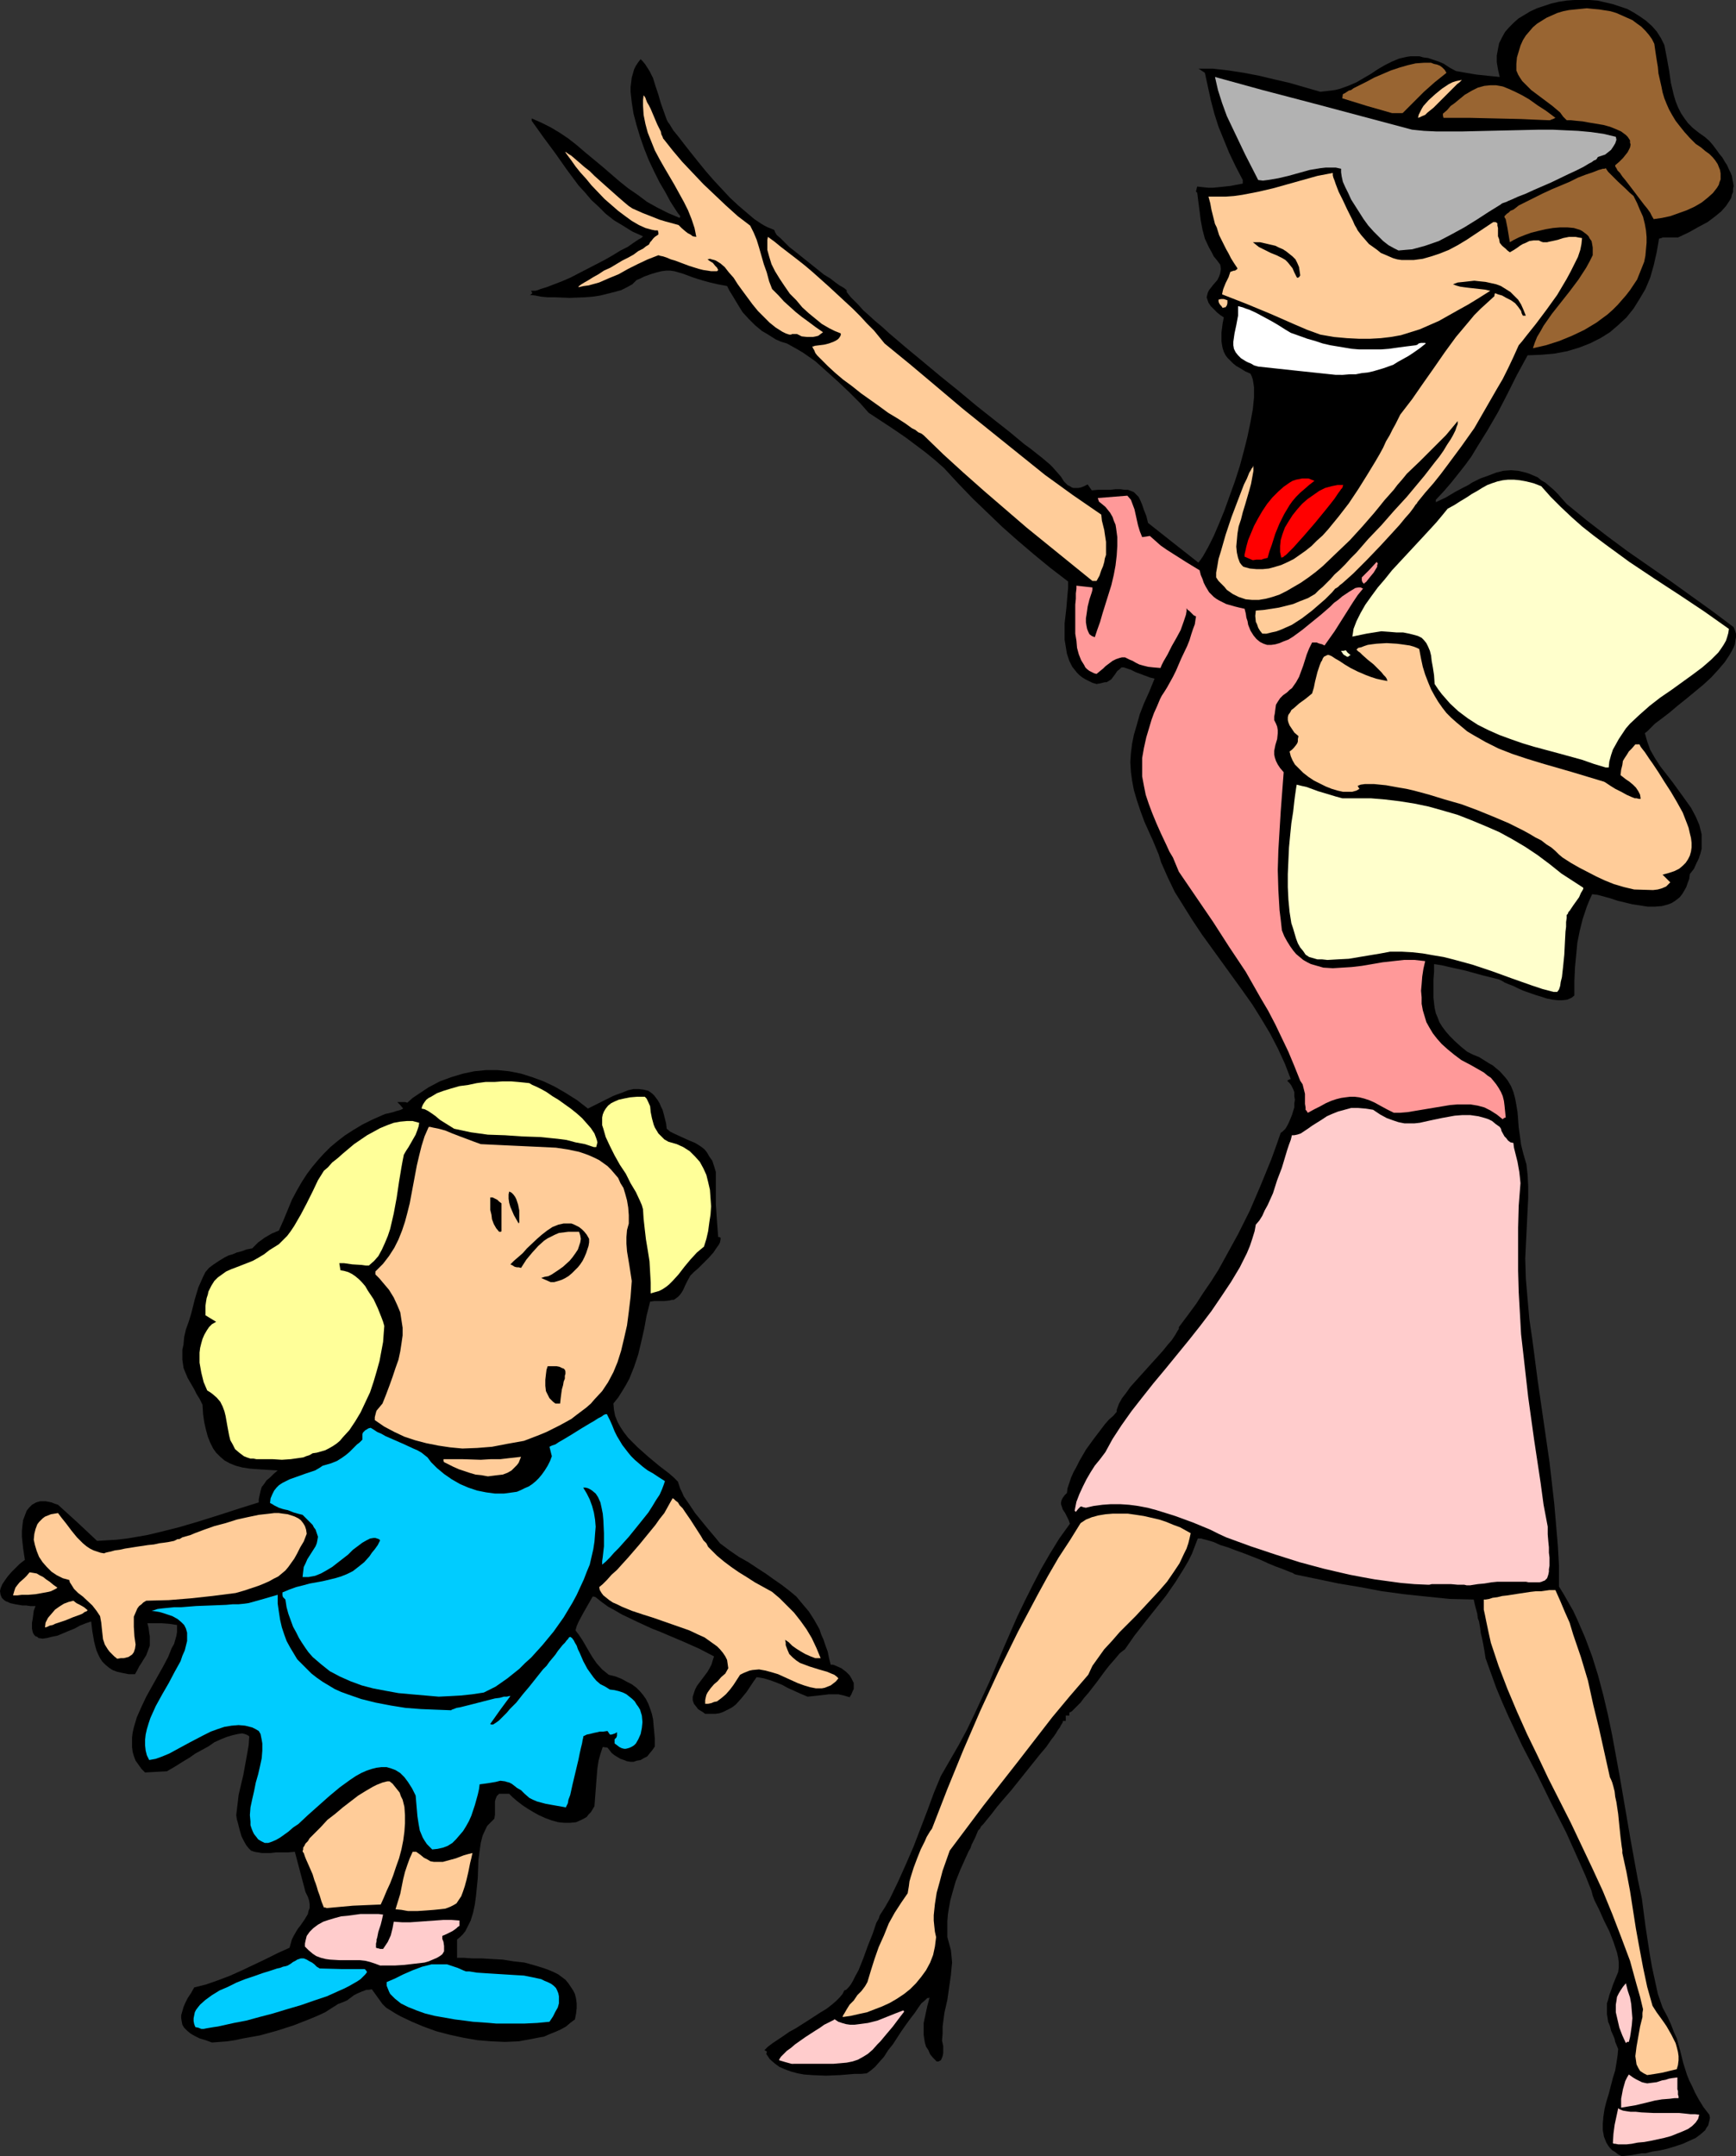 <?xml version="1.0" encoding="UTF-8" standalone="no"?>
<svg
   version="1.0"
   width="125.365mm"
   height="155.668mm"
   id="svg50"
   sodipodi:docname="Teacher - Female 10.wmf"
   xmlns:inkscape="http://www.inkscape.org/namespaces/inkscape"
   xmlns:sodipodi="http://sodipodi.sourceforge.net/DTD/sodipodi-0.dtd"
   xmlns="http://www.w3.org/2000/svg"
   xmlns:svg="http://www.w3.org/2000/svg">
  <rect width="100%" height="100%" fill="#333333" stroke="none"/>
  <sodipodi:namedview
     id="namedview50"
     pagecolor="#ffffff"
     bordercolor="#000000"
     borderopacity="0.25"
     inkscape:showpageshadow="2"
     inkscape:pageopacity="0.0"
     inkscape:pagecheckerboard="0"
     inkscape:deskcolor="#d1d1d1"
     inkscape:document-units="mm" />
  <defs
     id="defs1">
    <pattern
       id="WMFhbasepattern"
       patternUnits="userSpaceOnUse"
       width="6"
       height="6"
       x="0"
       y="0" />
  </defs>
  <path
     style="fill:#000000;fill-opacity:1;fill-rule:evenodd;stroke:none"
     d="m 442.632,588.353 -0.97,-0.485 -0.808,-0.646 -0.808,-0.485 -0.646,-0.646 -0.485,-0.646 -0.485,-0.808 -0.323,-0.808 -0.323,-0.808 -0.323,-1.778 v -1.778 l 0.162,-1.939 0.323,-2.101 0.485,-1.939 0.646,-2.101 1.131,-4.363 0.646,-2.101 0.323,-1.939 0.323,-2.101 0.162,-1.778 -0.808,-1.939 -0.162,-0.808 -0.323,-0.808 -0.646,-1.454 -0.323,-1.293 -0.485,-1.131 -0.162,-1.131 -0.162,-0.97 v -0.97 -0.97 -0.97 l 0.323,-0.97 0.323,-1.293 0.485,-1.293 0.485,-1.454 0.646,-1.616 0.808,-1.939 0.162,-1.293 v -1.293 l -0.162,-1.293 -0.323,-1.454 -0.485,-1.454 -0.485,-1.454 -1.131,-2.909 -1.454,-2.909 -1.293,-2.909 -1.293,-2.585 -0.485,-1.293 -0.323,-1.293 -1.616,-4.04 -1.778,-4.04 -3.555,-7.918 -4.04,-7.918 -3.878,-7.918 -4.04,-7.756 -3.717,-7.918 -1.778,-4.04 -1.616,-3.878 -1.454,-4.04 -1.454,-4.04 -0.323,-2.101 -0.323,-1.778 -0.323,-1.616 -0.323,-1.293 -0.162,-1.293 -0.162,-0.97 -0.162,-0.97 -0.323,-0.808 -0.162,-1.293 -0.646,-2.424 -0.323,-1.454 -6.626,-0.162 -6.303,-0.646 -6.141,-0.646 -5.979,-0.808 -5.979,-1.131 -5.818,-0.97 -11.635,-2.424 -0.485,-0.162 -0.485,-0.323 -0.485,-0.162 -0.808,-0.323 -1.616,-0.646 -1.778,-0.646 -1.939,-0.808 -2.101,-0.97 -4.525,-1.778 -2.262,-0.808 -2.101,-0.808 -2.101,-0.646 -1.778,-0.808 -1.616,-0.485 -0.646,-0.162 -0.646,-0.162 -0.485,-0.162 h -0.485 -0.485 l -0.808,2.101 -0.808,2.101 -0.97,1.939 -1.131,1.939 -2.424,3.878 -2.586,3.717 -5.656,7.11 -2.909,3.717 -2.586,3.717 -0.646,0.485 -0.808,0.646 -0.808,0.97 -0.97,1.131 -1.131,1.293 -1.131,1.454 -2.262,3.07 -2.262,2.909 -1.131,1.293 -0.97,1.293 -0.97,0.97 -0.808,0.808 -0.646,0.646 -0.646,0.323 v 0.808 h -0.97 v 1.454 h -0.808 v 0.323 l -0.162,0.323 -0.323,0.485 -0.323,0.646 -0.485,0.646 -0.485,0.808 -0.646,0.97 -0.646,0.808 -1.454,2.101 -1.778,2.101 -1.939,2.424 -1.939,2.424 -1.939,2.424 -1.939,2.424 -2.101,2.424 -1.778,2.101 -1.616,2.101 -1.454,1.778 -0.646,0.808 -0.646,0.646 -0.323,0.646 -0.485,0.485 -0.808,1.939 -0.97,1.939 -0.323,0.97 -0.485,0.808 -0.808,1.778 -1.454,3.232 -1.293,3.232 -0.97,3.393 -0.485,1.778 -0.323,1.778 -0.323,1.939 -0.162,1.939 v 2.101 2.262 l 0.485,1.778 0.485,1.778 0.162,1.616 0.162,1.778 -0.162,1.616 -0.162,1.778 -0.485,3.393 -0.485,3.393 -0.808,3.555 -0.485,3.717 v 1.939 l -0.162,1.939 0.162,0.646 0.162,0.808 v 0.97 0.97 l -0.162,0.808 -0.323,0.808 -0.162,0.323 -0.323,0.162 -0.323,0.162 h -0.485 l -0.97,-0.97 -0.808,-0.97 -0.485,-1.131 -0.646,-0.97 -0.323,-1.131 -0.162,-0.97 -0.162,-1.131 v -1.131 -2.101 l 0.485,-2.262 0.485,-2.262 0.646,-2.424 -0.323,0.162 h -0.323 l -0.323,0.323 -0.323,0.323 -0.97,0.808 -0.808,1.131 -0.97,1.454 -1.131,1.454 -1.293,1.778 -1.131,1.616 -2.424,3.717 -1.293,1.616 -1.131,1.778 -1.293,1.454 -1.131,1.293 -1.131,0.97 -1.131,0.808 -1.616,0.162 h -1.778 l -3.878,0.323 -3.878,0.162 -3.878,-0.162 -2.101,-0.162 -1.778,-0.323 -1.778,-0.485 -1.778,-0.646 -1.454,-0.646 -1.293,-0.97 -1.293,-1.131 -0.97,-1.454 0.162,-0.323 v -0.323 l -0.646,-0.323 0.97,-0.97 1.293,-0.97 1.454,-0.97 1.454,-0.97 1.616,-1.131 1.778,-0.97 3.555,-2.262 3.232,-2.101 1.616,-0.97 1.454,-1.131 1.131,-0.97 0.97,-0.97 0.808,-0.97 0.485,-0.97 0.485,-0.162 0.646,-0.646 0.646,-0.808 0.646,-1.131 0.646,-1.293 0.808,-1.454 1.293,-3.232 1.293,-3.555 1.293,-3.232 0.485,-1.454 0.485,-1.454 0.646,-1.131 0.323,-0.97 1.454,-2.262 1.293,-2.262 2.262,-4.686 2.101,-4.686 2.101,-4.848 3.717,-9.695 1.778,-4.848 1.939,-4.686 2.424,-4.201 2.424,-4.201 2.262,-4.201 2.101,-4.363 4.04,-8.726 3.717,-8.888 3.878,-8.888 2.101,-4.363 2.101,-4.201 2.262,-4.363 2.424,-4.201 2.586,-4.201 2.909,-4.04 -0.162,-0.485 -0.162,-0.485 -0.485,-0.97 -0.485,-0.97 -0.646,-0.97 -0.323,-0.97 -0.162,-0.485 v -0.485 l 0.162,-0.646 0.323,-0.646 0.485,-0.646 0.646,-0.646 0.162,-1.293 0.485,-1.454 0.485,-1.454 0.646,-1.454 0.808,-1.454 0.808,-1.616 1.778,-3.07 2.101,-2.909 2.101,-2.747 0.97,-1.293 1.131,-1.293 1.131,-0.97 0.97,-1.131 v -0.485 l 0.162,-0.485 0.485,-1.293 0.808,-1.454 1.131,-1.454 1.131,-1.616 1.454,-1.616 2.909,-3.232 3.07,-3.393 1.454,-1.616 1.293,-1.616 1.131,-1.293 0.97,-1.454 0.646,-1.131 0.323,-0.485 v -0.485 l 2.424,-3.232 2.262,-3.07 2.101,-3.232 2.101,-3.07 1.939,-3.07 1.778,-3.232 3.555,-6.464 3.232,-6.464 2.909,-6.787 2.909,-7.11 1.293,-3.555 1.293,-3.717 0.646,-0.485 0.646,-0.646 0.485,-0.808 0.485,-0.97 0.808,-1.939 0.646,-2.101 v -1.131 l 0.162,-0.97 -0.162,-0.97 v -1.131 l -0.323,-0.808 -0.485,-0.97 -0.485,-0.646 -0.646,-0.646 0.485,-0.323 0.485,-0.162 -0.808,-2.101 -0.808,-2.101 -1.939,-4.201 -2.101,-4.04 -2.424,-4.04 -2.424,-3.878 -2.747,-3.878 -5.495,-7.595 -5.495,-7.595 -2.586,-3.878 -2.424,-3.878 -2.424,-3.878 -1.939,-4.04 -1.778,-4.04 -0.646,-2.101 -0.808,-1.939 -0.808,-1.939 -0.808,-1.778 -1.454,-3.232 -1.131,-3.07 -0.97,-2.909 -0.808,-2.747 -0.485,-2.585 -0.323,-2.424 -0.162,-2.585 0.162,-2.424 0.323,-2.585 0.485,-2.424 0.808,-2.747 0.808,-2.909 1.131,-2.909 1.454,-3.232 1.454,-3.555 -1.293,-0.323 -1.293,-0.485 -2.586,-0.97 -1.293,-0.646 -0.97,-0.323 -0.97,-0.323 h -0.646 l -0.485,0.485 -0.646,0.485 -0.646,0.97 -0.485,0.646 -0.485,0.646 -0.485,0.323 -0.808,0.485 h -0.485 l -0.646,0.162 -0.646,0.162 -0.97,0.162 -1.131,-0.323 -0.97,-0.485 -0.97,-0.485 -0.808,-0.485 -0.808,-0.646 -0.646,-0.646 -0.646,-0.808 -0.646,-0.808 -0.808,-1.616 -0.646,-1.939 -0.323,-1.939 -0.323,-1.939 v -2.101 -2.262 l 0.485,-4.201 0.162,-1.939 0.162,-1.939 0.162,-1.778 v -1.616 l -4.848,-3.717 -4.525,-3.717 -4.363,-3.717 -4.202,-3.717 -4.04,-3.878 -4.04,-3.878 -4.04,-4.201 -3.878,-4.201 -2.586,-2.262 -2.586,-2.101 -5.171,-3.878 -2.586,-1.778 -2.424,-1.616 -5.171,-3.393 -1.131,-1.293 -1.293,-1.454 -2.747,-2.747 -3.07,-2.909 -3.232,-2.909 -3.07,-2.747 -1.616,-1.131 -1.616,-1.131 -1.616,-0.97 -1.454,-0.808 -1.454,-0.808 -1.616,-0.485 -1.454,-0.646 -1.293,-0.808 -1.293,-0.808 -1.131,-0.646 -1.939,-1.616 -1.778,-1.778 -1.616,-1.778 -1.293,-2.101 -1.454,-2.424 -0.808,-1.293 -0.646,-1.293 -2.586,-0.485 -2.101,-0.485 -1.778,-0.485 -1.616,-0.485 -1.454,-0.485 -1.293,-0.485 -1.293,-0.485 -1.131,-0.323 -1.131,-0.323 -1.131,-0.162 h -1.131 l -1.293,0.162 -1.293,0.323 -1.616,0.485 -1.778,0.646 -0.97,0.485 -1.131,0.485 -1.131,1.131 -1.454,0.808 -1.616,0.808 -1.778,0.485 -1.939,0.485 -1.939,0.485 -2.101,0.323 -2.101,0.162 -4.202,0.162 -4.04,-0.162 h -1.939 l -1.778,-0.162 -1.616,-0.323 -1.454,-0.162 0.323,-0.162 0.323,-0.323 -0.162,-0.323 -0.162,-0.323 h 1.131 l 0.646,-0.162 0.808,-0.323 1.616,-0.485 2.101,-0.808 2.101,-0.808 2.262,-0.97 4.686,-2.424 4.686,-2.424 2.262,-1.293 2.101,-1.293 1.939,-0.97 1.616,-1.131 1.454,-0.97 0.646,-0.323 0.485,-0.485 -2.909,-1.293 -2.586,-1.616 -2.424,-1.454 -2.262,-1.778 -1.939,-1.939 -1.939,-1.778 -1.778,-2.101 -1.778,-1.939 -3.232,-4.363 -3.07,-4.363 -3.232,-4.363 -3.232,-4.525 v -0.323 -0.323 l 2.586,1.131 2.586,1.293 2.424,1.454 2.424,1.616 2.262,1.778 2.262,1.939 4.686,3.878 4.687,4.04 2.424,1.939 2.586,1.778 2.586,1.939 2.909,1.616 2.909,1.454 3.07,1.293 0.162,-0.485 -0.646,-0.808 -0.646,-0.97 -1.454,-2.262 -1.293,-2.424 -1.616,-2.747 -1.454,-2.909 -1.454,-3.07 -1.293,-3.232 -1.131,-3.232 -0.97,-3.232 -0.808,-3.07 -0.485,-3.07 -0.162,-1.454 -0.162,-1.454 v -1.293 l 0.162,-1.293 0.162,-1.293 0.323,-1.131 0.323,-1.131 0.485,-0.97 0.646,-0.97 0.646,-0.808 0.646,0.646 0.646,0.808 1.131,1.778 0.97,1.939 0.646,2.101 0.808,2.424 0.646,2.262 0.808,2.262 0.808,2.262 0.323,0.646 0.485,0.646 0.485,0.808 0.485,0.808 1.454,1.778 1.616,2.101 1.778,2.262 1.939,2.424 2.101,2.585 2.101,2.424 2.262,2.424 2.262,2.424 2.262,2.101 2.262,1.939 2.101,1.778 0.97,0.646 0.97,0.646 0.808,0.485 0.97,0.485 0.808,0.323 0.808,0.323 0.162,0.162 0.162,0.485 0.485,0.808 0.97,0.808 1.131,1.131 1.293,1.293 1.454,1.131 3.232,2.585 3.232,2.585 1.616,1.293 1.616,0.97 1.454,1.131 1.131,0.808 1.131,0.646 0.808,0.646 v 0.485 l 0.485,0.646 0.646,0.808 0.97,0.97 1.131,1.131 1.293,1.454 1.454,1.293 1.778,1.616 1.939,1.616 1.939,1.778 2.101,1.778 2.262,1.939 4.686,3.878 4.848,4.04 5.01,4.04 4.848,4.04 4.687,3.717 2.262,1.778 2.262,1.778 1.939,1.616 1.939,1.616 1.778,1.293 1.616,1.293 1.454,1.131 1.131,0.97 0.97,0.808 0.808,0.808 1.131,1.293 1.131,1.293 0.808,1.293 0.97,0.97 0.646,0.323 0.485,0.323 0.485,0.162 h 0.646 0.646 l 0.808,-0.162 0.808,-0.323 0.97,-0.485 1.131,1.616 1.778,-0.162 h 1.778 1.616 l 1.293,-0.162 h 1.293 l 1.131,0.162 h 0.97 l 0.808,0.323 0.808,0.323 0.646,0.646 0.646,0.646 0.485,0.97 0.485,1.131 0.485,1.454 0.646,1.616 0.485,1.939 6.949,5.494 6.787,5.332 0.646,-0.808 0.646,-0.97 0.646,-1.131 0.808,-1.454 0.646,-1.293 0.808,-1.616 1.454,-3.393 1.454,-3.555 1.454,-4.04 1.454,-4.04 1.293,-4.04 1.131,-4.201 0.97,-3.878 0.808,-3.878 0.323,-1.778 0.323,-1.778 0.162,-1.616 0.162,-1.616 v -1.293 -1.454 l -0.162,-1.131 -0.162,-0.97 -0.323,-0.97 -0.323,-0.646 -1.454,-0.646 -1.293,-0.808 -1.131,-0.646 -0.808,-0.646 -0.808,-0.808 -0.808,-0.808 -0.485,-0.646 -0.485,-0.97 -0.323,-0.97 -0.162,-0.808 -0.162,-1.131 v -1.131 -1.131 l 0.162,-1.293 0.162,-1.293 0.323,-1.616 -0.97,-0.646 -0.808,-0.646 -0.646,-0.646 -0.646,-0.646 -0.485,-0.485 -0.323,-0.485 -0.323,-0.485 -0.162,-0.485 -0.323,-0.97 0.162,-0.646 0.162,-0.646 0.323,-0.646 1.131,-1.454 1.131,-1.293 0.485,-0.97 0.323,-0.97 0.162,-1.131 -0.162,-1.131 -0.97,-1.293 -0.808,-0.97 -0.646,-1.293 -0.646,-1.131 -1.131,-2.424 -0.646,-2.424 -0.485,-2.585 -0.323,-2.585 -0.323,-2.424 -0.323,-2.585 h -0.162 l -0.162,-0.323 0.162,-0.646 0.162,-0.646 1.454,0.162 1.616,0.162 h 1.293 l 1.616,-0.162 3.07,-0.323 3.394,-0.646 V 49.124 l -1.939,-3.717 -1.778,-3.717 -1.454,-3.555 -1.454,-3.555 -1.131,-3.555 -0.97,-3.717 -0.808,-3.717 -0.808,-3.717 -0.97,-0.646 -0.485,-0.323 -0.323,-0.162 h 4.04 l 4.202,0.485 4.202,0.646 4.202,0.808 4.04,0.97 4.202,0.97 8.403,2.424 1.454,-0.162 1.293,-0.162 1.293,-0.162 1.293,-0.323 2.262,-0.808 2.262,-0.97 1.939,-1.131 1.939,-1.131 1.939,-1.293 1.939,-1.131 1.939,-0.97 1.939,-0.808 2.101,-0.485 1.131,-0.162 h 0.97 1.293 l 1.131,0.323 1.293,0.162 1.454,0.485 1.454,0.485 1.454,0.646 1.454,0.97 1.778,0.97 2.747,0.485 2.909,0.485 3.07,0.323 3.232,0.323 -0.485,-2.101 -0.323,-1.939 v -1.778 l 0.323,-1.778 0.323,-1.616 0.808,-1.616 0.808,-1.454 1.131,-1.293 1.293,-1.293 1.293,-1.131 1.616,-0.97 1.616,-0.97 1.778,-0.808 1.939,-0.646 1.939,-0.646 2.101,-0.485 2.101,-0.323 L 429.704,0 h 2.101 2.101 l 2.101,0.162 2.101,0.485 2.101,0.485 1.939,0.646 1.939,0.646 1.778,0.97 1.778,1.131 1.616,1.131 1.616,1.454 1.293,1.454 1.131,1.778 0.97,1.939 0.646,3.393 0.646,3.555 0.485,3.393 0.808,3.393 0.485,1.616 0.646,1.616 0.808,1.616 0.97,1.454 0.97,1.293 1.293,1.293 1.616,1.293 1.616,1.131 1.293,1.131 0.97,1.131 0.97,1.293 0.808,1.131 0.808,0.97 0.646,1.131 0.646,0.97 0.485,1.131 0.485,0.97 0.323,0.808 0.162,0.97 0.162,0.808 0.162,0.97 -0.162,0.808 v 0.808 l -0.323,0.808 -0.162,0.808 -0.485,0.808 -0.97,1.454 -1.293,1.454 -1.778,1.454 -1.939,1.454 -2.424,1.293 -2.586,1.454 -3.07,1.454 h -3.232 -0.485 -0.485 l -0.323,0.162 -0.646,0.162 -0.646,3.717 -0.808,3.555 -0.97,3.393 -1.293,3.07 -1.616,2.747 -1.616,2.585 -1.939,2.424 -2.262,2.101 -2.262,1.939 -2.586,1.616 -2.909,1.454 -2.909,1.131 -3.232,0.97 -3.394,0.646 -3.555,0.323 -3.878,0.162 -2.909,5.333 -2.586,5.171 -2.586,5.009 -2.909,5.009 -2.909,4.686 -1.454,2.424 -1.778,2.424 -1.778,2.262 -1.939,2.424 -1.939,2.262 -2.262,2.424 v 0.162 0.485 l 2.747,-1.293 2.424,-1.454 2.424,-1.293 1.293,-0.646 0.97,-0.646 2.262,-1.131 2.262,-0.808 2.101,-0.808 1.939,-0.485 2.101,-0.162 1.939,0.162 2.101,0.485 0.97,0.323 1.131,0.485 1.131,0.485 0.97,0.808 1.131,0.646 1.131,0.97 1.131,0.97 1.131,1.131 1.131,1.293 1.293,1.454 5.333,4.363 5.656,4.363 5.656,4.201 5.818,4.04 5.818,4.04 11.474,8.241 5.818,4.363 0.323,0.808 0.323,0.97 v 0.97 l -0.162,0.808 -0.162,1.131 -0.323,0.808 -0.485,0.97 -0.646,1.131 -1.293,1.939 -1.778,2.101 -1.939,2.101 -2.101,1.939 -4.686,3.878 -2.424,1.939 -2.101,1.778 -2.101,1.616 -1.939,1.454 -0.808,0.808 -0.646,0.646 -0.646,0.646 -0.646,0.485 0.323,1.131 0.323,1.131 0.808,2.262 1.293,2.262 1.454,2.262 3.394,4.363 3.394,4.686 1.616,2.262 1.293,2.424 0.485,1.131 0.485,1.131 0.323,1.293 0.323,1.293 v 1.293 1.293 1.293 l -0.323,1.293 -0.485,1.454 -0.646,1.293 -0.646,1.454 -1.131,1.454 -0.162,1.293 -0.485,1.293 -0.323,0.97 -0.646,1.131 -0.485,0.808 -0.646,0.808 -0.808,0.646 -0.646,0.485 -0.808,0.485 -0.808,0.323 -1.778,0.485 -1.939,0.162 h -1.939 l -2.101,-0.323 -2.101,-0.323 -4.04,-0.97 -1.939,-0.646 -1.778,-0.485 -1.778,-0.485 -1.454,-0.162 -0.808,1.778 -0.646,1.616 -1.131,3.393 -0.808,3.232 -0.646,3.232 -0.323,3.393 -0.323,3.393 -0.162,3.717 v 3.878 l -0.808,0.646 -1.131,0.485 -1.293,0.162 h -1.293 l -1.454,-0.162 -1.616,-0.323 -1.454,-0.485 -1.616,-0.485 -3.232,-1.131 -1.454,-0.646 -1.293,-0.646 -1.293,-0.485 -1.131,-0.485 -0.485,-0.323 -0.323,-0.162 -0.646,-0.323 -4.525,-1.131 -4.687,-1.293 -4.363,-0.97 -2.101,-0.485 -2.101,-0.323 v 2.101 l -0.162,2.101 v 1.778 3.232 l 0.162,1.454 0.162,1.293 0.323,1.454 0.485,1.131 0.485,1.293 0.808,1.293 0.97,1.293 1.131,1.293 1.293,1.293 1.616,1.454 1.778,1.454 1.616,0.808 1.616,0.646 1.293,0.808 1.293,0.808 1.131,0.646 0.97,0.808 0.97,0.808 1.454,1.616 0.646,0.808 0.97,1.616 0.646,1.616 0.485,1.778 0.323,1.778 0.323,1.939 0.162,2.101 0.162,2.101 0.323,2.262 0.323,2.424 0.646,2.585 0.808,2.747 0.323,2.909 0.162,3.07 v 3.232 l -0.162,3.232 -0.323,6.625 -0.323,6.625 0.162,5.494 0.485,5.656 0.485,5.494 0.808,5.494 1.454,11.15 3.232,22.3 1.293,11.311 0.485,5.656 0.485,5.656 0.323,5.656 v 5.656 l 1.293,2.101 1.293,2.262 1.293,2.262 1.131,2.424 2.101,4.848 1.939,5.171 1.616,5.171 1.454,5.494 1.293,5.494 1.131,5.494 2.101,11.473 1.939,11.311 0.97,5.656 0.97,5.333 0.97,5.333 1.131,5.333 0.97,7.433 1.131,7.433 0.646,3.717 0.808,3.717 0.808,3.717 1.293,3.717 1.293,2.424 0.97,2.101 0.808,2.101 0.808,1.778 0.485,1.778 0.485,1.778 0.808,3.232 0.97,3.07 0.646,1.616 0.808,1.616 0.808,1.778 0.97,1.778 1.293,2.101 1.616,2.101 0.162,0.808 -0.162,0.808 -0.162,0.646 -0.162,0.646 -0.485,0.646 -0.323,0.646 -1.293,1.131 -1.293,0.97 -1.778,0.808 -1.778,0.808 -1.939,0.646 -2.101,0.646 -2.101,0.485 -2.101,0.323 -1.939,0.485 h -0.97 l -0.97,0.162 -1.778,0.323 -1.454,0.162 z"
     id="path1" />
  <path
     style="fill:#ffcccc;fill-opacity:1;fill-rule:evenodd;stroke:none"
     d="m 441.663,585.121 -0.808,-0.162 h -0.323 l -0.323,-0.162 0.162,-2.585 0.323,-2.424 0.485,-2.262 0.485,-2.262 0.485,0.323 0.808,0.323 0.97,0.162 1.131,0.162 h 1.454 l 1.454,0.162 3.394,0.162 h 3.555 3.394 l 1.616,0.162 1.454,0.162 h 1.293 l 1.131,0.162 -0.162,0.485 -0.162,0.646 -0.646,0.97 -0.97,0.97 -1.131,0.808 -1.454,0.646 -1.616,0.646 -1.616,0.646 -1.778,0.485 -3.717,0.808 -1.778,0.323 -1.778,0.162 -1.616,0.323 -1.454,0.162 h -1.293 z"
     id="path2" />
  <path
     style="fill:#ffcccc;fill-opacity:1;fill-rule:evenodd;stroke:none"
     d="m 442.471,575.103 v -1.131 -1.293 l 0.485,-2.585 0.323,-1.131 0.323,-1.131 0.485,-0.97 0.485,-0.808 1.131,0.808 0.808,0.485 0.97,0.485 0.646,0.323 0.646,0.162 0.808,0.162 1.293,-0.162 1.293,-0.162 1.454,-0.485 0.97,-0.162 0.97,-0.323 0.97,-0.162 1.293,-0.162 v 1.293 1.131 0.808 l 0.162,0.485 v 0.97 l 0.162,0.485 v 0.485 h -1.131 l -1.293,0.162 -2.101,0.162 -1.939,0.323 -1.939,0.485 -3.394,0.808 -1.939,0.323 z"
     id="path3" />
  <path
     style="fill:#ffcc99;fill-opacity:1;fill-rule:evenodd;stroke:none"
     d="m 449.581,566.215 -0.97,-0.485 -0.97,-0.646 -0.485,-0.808 -0.485,-0.97 -0.162,-1.131 -0.162,-1.131 0.162,-1.293 0.162,-1.293 0.485,-2.747 0.485,-2.747 0.646,-2.585 v -1.131 l 0.162,-0.97 -0.808,-3.393 -0.97,-3.393 -1.778,-6.464 -2.424,-6.464 -2.424,-6.302 -2.586,-6.302 -2.909,-6.302 -5.818,-12.281 -6.141,-12.119 -2.909,-6.14 -2.909,-5.979 -2.747,-6.14 -2.586,-6.14 -2.424,-6.302 -2.101,-6.302 -0.323,-1.454 -0.323,-1.454 -0.646,-3.07 -0.323,-1.616 -0.323,-1.454 v -1.454 -1.293 h 0.485 l 0.97,-0.162 0.97,-0.323 1.293,-0.162 1.293,-0.323 1.454,-0.162 3.07,-0.485 3.232,-0.485 1.454,-0.162 h 1.454 l 1.131,-0.162 1.131,-0.162 h 1.616 l 1.293,2.909 1.293,3.07 1.293,2.909 0.97,3.232 2.101,6.14 1.939,6.464 1.454,6.625 1.616,6.625 2.909,13.089 0.323,0.646 0.323,0.808 0.323,1.131 0.323,1.293 0.162,1.454 0.323,1.454 0.485,3.232 0.323,3.232 0.323,3.07 0.162,1.293 0.162,1.293 0.162,0.97 v 0.808 l 1.131,5.171 0.97,5.171 1.616,10.342 0.97,5.333 0.97,5.171 1.131,5.333 1.454,5.171 1.131,1.778 1.293,1.778 0.808,1.131 0.646,0.97 1.293,2.262 1.131,2.262 0.323,1.131 0.323,1.293 0.162,1.131 v 1.131 l -0.162,1.293 -0.323,1.131 -4.04,0.97 -1.939,0.323 z"
     id="path4" />
  <path
     style="fill:#ffcccc;fill-opacity:1;fill-rule:evenodd;stroke:none"
     d="m 216.064,563.145 -1.778,-0.485 -1.616,-0.485 v -0.162 l 0.162,-0.323 0.323,-0.485 0.808,-0.808 0.808,-0.808 1.131,-0.808 1.131,-0.97 2.747,-1.939 2.747,-1.778 1.293,-0.808 1.131,-0.808 0.97,-0.485 0.97,-0.485 0.646,-0.323 0.162,-0.162 h 0.162 l 0.97,0.646 0.97,0.323 1.131,0.323 1.131,0.162 h 1.131 l 1.293,-0.162 2.424,-0.323 2.586,-0.646 2.424,-0.97 2.424,-0.97 2.101,-0.808 h 0.162 l 0.162,0.323 -1.131,1.454 -0.97,1.293 -0.97,1.293 -1.778,2.101 -0.808,0.97 -0.808,0.97 -0.808,0.808 -1.293,1.454 -1.293,1.131 -1.293,0.808 -1.454,0.808 -1.454,0.485 -1.616,0.323 -1.778,0.162 -1.939,0.162 h -2.262 -2.586 -1.454 z"
     id="path5" />
  <path
     style="fill:#000000;fill-opacity:1;fill-rule:evenodd;stroke:none"
     d="m 57.854,557.328 -1.778,-0.646 -1.616,-0.485 -1.293,-0.646 -1.131,-0.646 -0.97,-0.808 -0.808,-0.808 -0.485,-0.808 -0.162,-0.808 -0.162,-0.97 v -0.808 l 0.323,-1.131 0.323,-1.131 0.485,-1.131 0.646,-1.293 0.97,-1.454 0.808,-1.454 3.232,-0.808 3.232,-1.131 3.394,-1.293 3.232,-1.454 6.464,-3.07 3.232,-1.616 3.232,-1.454 0.323,-1.131 0.323,-1.131 0.485,-0.97 0.646,-1.131 0.485,-0.808 0.646,-0.808 1.131,-1.616 0.97,-1.616 0.162,-0.808 0.323,-0.808 v -1.131 l -0.162,-0.97 -0.323,-0.97 -0.646,-1.293 -1.454,-5.494 -1.454,-5.494 -1.939,0.162 h -1.616 -1.616 l -1.454,0.162 h -2.424 l -0.97,-0.162 -0.97,-0.162 -0.97,-0.323 -0.646,-0.646 -0.646,-0.808 -0.646,-1.131 -0.646,-1.293 -0.485,-1.616 -0.485,-1.939 -0.323,-1.131 -0.162,-1.131 0.323,-2.747 0.323,-2.747 1.293,-5.494 0.97,-5.333 0.485,-2.747 0.162,-2.424 -0.485,-0.323 -0.323,-0.162 -0.485,-0.162 -0.646,-0.162 -1.131,0.162 -1.454,0.323 -1.616,0.485 -1.616,0.646 -1.778,0.808 -1.616,1.131 -3.555,1.939 -1.616,1.131 -1.616,0.97 -1.293,0.808 -1.293,0.808 -1.131,0.646 -0.808,0.485 -3.07,0.162 -2.909,0.162 -0.97,-0.97 -0.808,-1.131 -0.808,-1.131 -0.485,-1.293 -0.323,-1.131 -0.162,-1.293 v -1.293 -1.293 l 0.162,-1.293 0.323,-1.454 0.808,-2.747 1.293,-2.909 1.293,-2.747 3.07,-5.494 1.454,-2.585 1.454,-2.747 0.97,-2.424 0.646,-1.131 0.323,-1.131 0.323,-1.131 0.162,-0.97 v -0.97 -0.97 l -2.101,-0.323 -2.101,-0.162 h -3.878 l 0.323,1.293 0.162,1.293 0.162,0.97 v 0.97 0.808 0.808 l -0.485,1.293 -0.485,1.293 -0.808,1.293 -0.485,0.808 -0.646,0.97 -0.485,0.97 -0.646,1.131 h -1.778 l -1.616,-0.323 -1.454,-0.323 -1.293,-0.485 -0.97,-0.646 -0.97,-0.808 -0.808,-0.808 -0.646,-0.97 -0.485,-0.97 -0.485,-1.131 -0.323,-1.131 -0.323,-1.293 -0.485,-2.747 -0.323,-2.747 -1.454,0.485 -1.616,0.646 -1.454,0.808 -1.616,0.646 -3.07,1.293 -1.616,0.323 -1.293,0.323 -1.131,0.162 -1.131,-0.162 -0.323,-0.323 -0.485,-0.162 -0.323,-0.323 -0.323,-0.485 -0.162,-0.485 -0.162,-0.808 v -0.646 -0.97 l 0.162,-0.808 0.162,-1.131 0.162,-1.293 0.485,-1.293 H 8.242 L 7.111,438.074 H 6.141 L 5.171,437.912 4.202,437.75 2.747,437.427 2.101,437.104 1.616,436.942 1.131,436.619 0.485,435.973 0.162,435.165 0,434.195 l 0.162,-0.808 0.485,-1.131 0.646,-0.97 0.808,-1.131 0.97,-1.131 1.131,-1.131 1.131,-1.131 1.454,-1.131 -0.485,-3.232 -0.323,-3.07 v -1.616 l 0.162,-1.616 0.162,-1.293 0.485,-1.293 0.485,-1.293 0.646,-0.808 0.808,-0.808 1.131,-0.646 1.131,-0.323 h 0.646 0.808 l 0.808,0.162 0.808,0.162 0.808,0.323 0.97,0.323 5.333,4.848 5.333,5.009 2.586,-0.162 2.747,-0.162 2.747,-0.323 2.909,-0.485 2.747,-0.485 2.747,-0.646 5.818,-1.454 5.495,-1.616 5.656,-1.778 5.495,-1.778 5.171,-1.616 v -0.808 l 0.162,-0.808 0.323,-1.454 0.323,-1.131 0.646,-0.808 0.646,-0.97 0.97,-0.808 0.97,-0.97 1.131,-0.97 -2.747,-0.162 -2.586,-0.162 -2.262,-0.162 -2.101,-0.323 -1.778,-0.485 -1.616,-0.646 -1.454,-0.808 -1.131,-0.97 -1.131,-1.131 -0.808,-1.131 -0.808,-1.616 -0.646,-1.616 -0.485,-1.778 -0.485,-2.101 -0.323,-2.262 -0.162,-2.585 -0.808,-1.616 -0.808,-1.293 -0.646,-1.293 -0.646,-1.131 -1.131,-1.939 -0.808,-1.939 -0.323,-0.808 -0.162,-1.131 -0.162,-1.131 v -1.293 -1.454 l 0.323,-1.454 0.162,-1.939 0.485,-2.101 0.808,-2.262 0.646,-2.101 0.485,-1.939 0.485,-1.939 0.485,-1.616 0.485,-1.616 0.646,-1.454 0.646,-1.454 0.646,-1.293 0.97,-1.131 1.293,-0.97 1.454,-0.97 1.616,-0.97 0.97,-0.485 1.131,-0.323 1.131,-0.485 1.293,-0.323 1.293,-0.485 1.616,-0.323 1.616,-1.616 1.778,-1.293 1.939,-1.131 1.939,-0.808 1.293,-2.909 1.131,-2.747 1.131,-2.747 1.293,-2.424 1.293,-2.262 1.454,-2.262 1.454,-1.939 1.616,-1.939 1.616,-1.778 1.778,-1.778 1.939,-1.616 2.101,-1.616 2.262,-1.454 2.424,-1.454 2.586,-1.293 2.909,-1.293 0.808,-0.323 0.808,-0.162 0.646,-0.162 0.646,-0.162 0.97,-0.323 0.646,-0.162 0.485,-0.162 0.323,-0.162 0.323,-0.162 -0.808,-0.97 -0.808,-0.808 h 0.646 0.97 0.485 l 0.646,0.162 1.454,-1.293 1.454,-0.97 2.909,-1.939 3.07,-1.616 3.07,-1.131 3.232,-0.97 3.07,-0.646 3.232,-0.323 h 3.07 l 3.232,0.323 3.232,0.646 3.07,0.97 3.07,1.131 3.07,1.454 3.07,1.778 3.07,1.939 2.909,2.262 3.878,-1.939 1.939,-0.97 0.97,-0.485 0.808,-0.323 1.778,-0.646 1.616,-0.646 1.454,-0.323 h 1.454 l 1.293,0.162 1.293,0.323 0.485,0.323 0.646,0.485 0.485,0.485 0.485,0.646 0.485,0.646 0.485,0.808 0.323,0.808 0.485,0.97 0.323,1.131 0.323,1.293 0.323,1.293 0.162,1.454 0.97,0.808 0.97,0.485 2.101,0.97 1.778,0.808 1.939,0.808 0.808,0.485 0.97,0.646 0.808,0.646 0.646,0.808 0.646,1.131 0.808,1.131 0.485,1.454 0.485,1.616 v 3.878 2.424 2.424 l 0.162,2.424 0.162,2.424 0.162,2.101 0.162,2.101 h 0.323 l 0.323,0.162 v 0.485 l -0.162,0.808 -0.323,0.646 -0.485,0.646 -0.97,1.454 -1.293,1.454 -1.454,1.454 -1.293,1.293 -1.293,1.131 -0.485,0.485 -0.485,0.485 -0.808,1.454 -0.646,1.293 -0.485,1.131 -0.485,0.808 -0.485,0.646 -0.485,0.485 -0.646,0.485 -0.485,0.323 h -0.485 l -0.646,0.162 -1.454,0.162 h -1.778 -0.97 l -1.131,0.162 -0.97,3.878 -0.646,3.555 -0.808,3.555 -0.808,3.393 -1.131,3.393 -0.646,1.616 -0.646,1.616 -0.97,1.778 -0.97,1.616 -1.131,1.778 -1.293,1.616 0.162,1.778 0.323,1.616 0.646,1.616 0.808,1.454 0.97,1.454 1.131,1.454 1.293,1.293 1.293,1.293 2.909,2.585 2.909,2.424 2.747,2.101 1.293,1.131 1.131,1.131 0.323,0.97 0.323,0.97 0.485,0.97 0.485,1.131 1.454,2.101 1.616,2.424 3.555,4.363 0.97,1.131 0.808,0.97 0.808,0.97 0.646,0.808 2.586,1.939 2.586,1.778 2.586,1.454 2.424,1.616 2.262,1.454 2.262,1.616 2.101,1.454 2.101,1.616 1.939,1.616 1.616,1.939 1.778,2.101 1.454,2.262 1.454,2.585 0.485,1.454 0.646,1.454 0.485,1.454 0.646,1.778 0.323,1.616 0.485,1.939 h 0.646 l 0.808,0.323 1.454,0.646 1.293,0.97 0.97,0.97 0.485,0.808 0.323,0.646 0.323,0.646 v 0.808 0.808 l -0.323,0.646 -0.323,0.808 -0.485,0.808 -1.616,-0.485 -1.454,-0.323 h -1.293 -1.293 l -1.293,0.162 -1.454,0.162 -1.454,0.162 -1.616,0.162 -1.939,-0.808 -1.778,-0.808 -1.778,-0.808 -1.454,-0.808 -1.616,-0.646 -1.778,-0.646 -1.616,-0.485 -1.939,-0.323 -0.808,1.131 -0.646,0.97 -1.293,1.939 -1.454,1.778 -1.454,1.616 -0.808,0.646 -0.808,0.485 -0.97,0.485 -0.97,0.485 -0.97,0.323 -1.131,0.162 h -1.454 -1.293 l -0.646,-0.485 -0.808,-0.485 -0.485,-0.323 -0.485,-0.646 -0.646,-0.808 -0.323,-0.97 v -0.97 l 0.323,-0.97 0.323,-0.97 0.485,-0.97 1.454,-1.939 1.454,-1.939 0.646,-1.131 0.485,-0.97 0.323,-1.131 0.323,-0.97 -4.04,-2.101 -4.363,-1.939 -4.202,-1.778 -2.262,-0.97 -2.101,-0.808 -4.202,-1.939 -4.04,-1.939 -1.939,-1.131 -1.778,-0.97 -1.778,-1.293 -1.616,-1.293 -0.485,-0.162 h -0.323 l -0.646,1.131 -0.646,1.131 -0.646,1.131 -0.646,1.131 -1.293,2.424 -0.485,1.131 -0.323,1.131 0.97,1.293 0.97,1.454 1.778,3.07 0.97,1.616 1.131,1.616 1.454,1.616 0.808,0.646 0.97,0.808 1.939,0.485 1.616,0.646 1.454,0.808 1.293,0.646 1.293,0.97 0.97,0.97 0.808,0.97 0.808,1.131 0.646,1.293 0.485,1.293 0.485,1.454 0.323,1.454 0.162,1.778 0.162,1.778 0.162,1.778 v 2.101 l -0.646,0.97 -0.808,0.97 -0.646,0.808 -0.97,0.485 -0.808,0.485 -0.97,0.162 -0.97,0.323 h -0.808 l -0.97,-0.162 -0.808,-0.323 -0.97,-0.323 -1.616,-0.97 -0.808,-0.646 -0.485,-0.646 -0.646,-0.808 -1.293,-0.162 -0.646,1.939 -0.485,1.778 -0.323,2.101 -0.162,1.939 -0.323,4.201 -0.323,4.201 -0.485,0.808 -0.485,0.808 -0.646,0.646 -0.485,0.646 -0.808,0.485 -0.646,0.323 -1.454,0.646 -1.616,0.162 h -1.616 l -1.616,-0.162 -1.778,-0.485 -1.778,-0.646 -1.778,-0.808 -1.454,-0.808 -1.616,-0.97 -1.454,-0.97 -1.454,-1.131 -1.131,-0.97 -0.97,-0.97 h -2.747 l -0.646,0.646 -0.323,0.808 -0.162,0.646 v 0.808 2.747 l -0.162,1.131 -0.646,0.646 -0.646,0.646 -0.646,0.646 -0.485,0.97 -0.808,1.778 -0.485,1.939 -0.323,2.262 -0.323,2.424 -0.162,4.848 -0.485,4.848 -0.323,2.424 -0.485,2.262 -0.646,2.101 -0.97,1.939 -0.485,0.97 -0.646,0.808 -0.808,0.808 -0.808,0.646 v 5.009 h 0.97 0.97 l 2.262,0.162 h 2.586 l 2.747,0.162 2.909,0.162 3.07,0.485 2.909,0.323 2.909,0.808 2.586,0.808 1.293,0.485 1.131,0.485 1.293,0.646 1.939,1.454 0.808,0.97 0.646,0.97 0.646,0.97 0.485,0.97 0.323,1.293 0.162,1.293 v 1.293 l -0.162,1.454 -0.323,1.616 -1.293,0.97 -1.131,0.97 -1.454,0.808 -1.454,0.646 -1.616,0.646 -1.454,0.646 -1.778,0.323 -1.616,0.323 -1.778,0.323 -1.778,0.323 -3.717,0.162 -3.717,-0.162 -3.878,-0.323 -3.717,-0.646 -3.717,-0.808 -3.717,-0.97 -3.555,-1.293 -3.07,-1.293 -3.07,-1.454 -1.454,-0.808 -1.293,-0.808 -1.293,-0.808 -0.97,-0.97 -2.909,-4.04 -0.808,0.162 h -0.646 l -1.293,0.485 -1.131,0.485 -0.97,0.485 -1.939,1.454 -1.131,0.485 -1.293,0.485 -1.778,1.131 -1.778,1.131 -2.101,0.97 -1.939,0.808 -4.525,1.778 -4.525,1.454 -4.687,1.293 -4.525,0.808 -2.262,0.485 -2.101,0.323 -2.101,0.162 z"
     id="path6" />
  <path
     style="fill:#ffcccc;fill-opacity:1;fill-rule:evenodd;stroke:none"
     d="m 443.764,557.489 -0.97,-2.101 -0.808,-2.101 -0.485,-2.101 -0.485,-2.101 v -1.131 -0.97 l 0.162,-0.97 0.162,-1.131 0.485,-0.97 0.485,-0.808 0.646,-0.97 0.808,-0.97 0.485,1.939 0.646,1.939 0.323,1.778 0.162,1.939 0.162,1.939 -0.162,1.939 -0.323,2.262 -0.162,0.97 -0.323,1.293 h -0.485 z"
     id="path7" />
  <path
     style="fill:#00ccff;fill-opacity:1;fill-rule:evenodd;stroke:none"
     d="m 54.945,553.611 -0.808,-0.323 -0.808,-0.162 -0.323,-0.808 -0.162,-0.808 v -0.808 l 0.162,-0.808 0.162,-0.808 0.323,-0.646 0.485,-0.646 0.646,-0.808 1.454,-1.293 1.778,-1.293 2.101,-1.293 2.262,-0.97 2.262,-1.131 2.424,-0.97 2.424,-0.808 2.262,-0.808 2.101,-0.646 1.939,-0.646 0.808,-0.162 0.808,-0.323 0.808,-0.162 0.485,-0.162 0.808,-0.485 0.646,-0.485 0.646,-0.323 0.485,-0.323 0.485,-0.162 0.485,-0.162 h 0.808 l 0.808,0.323 0.808,0.485 0.646,0.323 0.646,0.485 0.646,0.646 0.808,0.485 6.141,0.162 h 6.141 l 0.323,0.323 0.323,0.485 -0.485,0.646 -0.646,0.646 -0.646,0.646 -0.97,0.646 -1.131,0.646 -1.131,0.646 -1.293,0.646 -1.454,0.646 -3.232,1.454 -3.394,1.131 -3.717,1.293 -3.878,1.131 -3.717,1.131 -3.717,0.97 -3.555,0.97 -3.394,0.646 -1.454,0.323 -1.454,0.323 -1.454,0.323 -1.131,0.162 -0.97,0.162 -0.97,0.162 -0.808,0.162 z"
     id="path8" />
  <path
     style="fill:#00ccff;fill-opacity:1;fill-rule:evenodd;stroke:none"
     d="m 136.878,552.157 h -0.646 -0.808 l -1.778,-0.162 -2.101,-0.162 -2.424,-0.162 -2.424,-0.323 -2.586,-0.323 -2.747,-0.485 -2.747,-0.485 -2.586,-0.646 -2.262,-0.808 -2.424,-0.97 -1.939,-0.97 -0.808,-0.646 -0.808,-0.646 -0.646,-0.646 -0.646,-0.646 -0.323,-0.646 -0.323,-0.808 -0.323,-0.808 v -0.97 l 2.262,-0.97 2.262,-1.131 2.586,-1.131 2.586,-0.97 1.293,-0.323 1.293,-0.323 h 1.454 1.293 1.454 l 1.454,0.485 1.454,0.485 1.454,0.646 0.808,0.323 h 0.97 l 1.939,0.323 2.424,0.162 2.586,0.162 5.171,0.323 2.747,0.162 2.424,0.485 2.262,0.485 0.97,0.485 0.808,0.323 0.97,0.485 0.646,0.485 0.646,0.646 0.323,0.646 0.323,0.808 0.162,0.808 v 0.808 1.131 l -0.323,1.131 -0.646,1.131 -0.646,1.293 -0.97,1.454 -3.394,0.323 -3.394,0.162 z"
     id="path9" />
  <path
     style="fill:#ffcc99;fill-opacity:1;fill-rule:evenodd;stroke:none"
     d="m 229.962,550.379 0.162,-0.485 0.323,-0.485 0.646,-1.131 0.808,-1.293 1.131,-1.131 0.97,-1.454 1.131,-1.131 0.97,-1.293 0.646,-1.131 0.97,-3.232 0.97,-3.07 1.131,-3.232 1.454,-3.232 1.293,-3.232 1.616,-2.909 1.778,-2.747 1.778,-2.585 0.162,-0.97 0.162,-0.97 0.162,-1.293 0.323,-1.131 0.808,-2.585 0.97,-2.585 0.97,-2.424 1.131,-2.262 0.485,-1.131 0.485,-0.808 0.485,-0.808 0.485,-0.646 4.202,-10.827 4.363,-10.665 4.687,-10.827 5.01,-10.827 5.171,-10.503 2.747,-5.171 2.747,-5.171 2.747,-5.009 2.909,-5.009 3.07,-4.686 2.909,-4.686 1.454,-0.97 1.616,-0.646 1.778,-0.485 1.939,-0.323 1.939,-0.162 h 2.101 2.101 l 2.262,0.323 2.101,0.323 2.101,0.485 2.101,0.485 1.939,0.646 1.939,0.808 1.778,0.646 1.454,0.808 1.454,0.808 -0.323,1.454 -0.323,1.293 -0.485,1.454 -0.646,1.293 -1.293,2.747 -1.616,2.424 -1.778,2.585 -2.101,2.424 -2.101,2.262 -2.101,2.262 -2.262,2.424 -2.262,2.262 -2.101,2.101 -2.101,2.424 -2.101,2.262 -1.616,2.262 -1.616,2.262 -1.131,2.424 -5.01,5.817 -4.848,5.817 -9.373,12.119 -9.373,11.958 -9.211,12.281 -0.97,2.747 -0.97,2.747 -0.808,3.07 -0.808,2.909 -0.485,3.07 -0.323,3.07 V 524.04 l 0.162,1.616 0.162,1.454 0.323,1.454 -0.323,2.585 -0.485,2.262 -0.808,2.101 -1.131,2.101 -1.293,1.778 -1.454,1.778 -1.616,1.616 -1.616,1.293 -1.939,1.293 -1.939,1.131 -2.101,0.97 -2.101,0.808 -2.101,0.808 -2.262,0.485 -2.101,0.485 z"
     id="path10" />
  <path
     style="fill:#ffcccc;fill-opacity:1;fill-rule:evenodd;stroke:none"
     d="m 103.75,536.321 -1.293,-0.485 -1.454,-0.485 -1.293,-0.323 -1.454,-0.162 h -2.747 -2.747 l -2.747,-0.162 -1.131,-0.162 -1.293,-0.323 -1.293,-0.485 -0.97,-0.646 -1.131,-0.97 -0.97,-0.97 v -0.808 l 0.162,-0.808 0.323,-1.293 0.808,-1.131 0.97,-0.97 1.293,-0.97 1.454,-0.808 1.454,-0.485 1.616,-0.485 1.778,-0.485 1.778,-0.162 3.555,-0.485 h 1.778 1.616 1.454 l 1.293,0.162 -0.323,1.454 -0.323,1.293 -0.323,0.97 -0.323,0.97 -0.162,0.808 -0.162,0.808 -0.162,0.485 v 0.485 l -0.162,0.646 v 0.485 0.646 l 0.485,0.162 h 0.162 l 0.485,0.162 h 0.808 l 0.646,-0.97 0.646,-0.97 0.808,-1.778 0.485,-1.939 0.323,-1.778 2.262,0.162 h 2.262 l 4.525,-0.323 4.525,-0.323 h 2.101 l 2.262,0.162 v 1.454 l -0.485,0.323 -0.323,0.323 -0.646,0.485 -0.485,0.323 -0.646,0.323 -0.97,0.485 -1.131,0.485 v 0.808 l 0.323,0.808 0.162,1.131 v 0.646 0.808 l -0.485,0.808 -0.646,0.485 -0.808,0.485 -1.131,0.485 -1.131,0.485 -1.131,0.323 -2.747,0.323 -2.747,0.323 -2.586,0.162 h -1.293 z"
     id="path11" />
  <path
     style="fill:#ffcc99;fill-opacity:1;fill-rule:evenodd;stroke:none"
     d="m 111.345,521.455 -1.778,-0.323 -1.616,-0.162 0.646,-2.101 0.646,-2.101 0.808,-4.04 0.485,-1.939 0.646,-1.939 0.646,-1.778 0.808,-1.778 h 0.97 l 1.131,0.808 0.97,0.808 0.97,0.485 0.808,0.485 0.97,0.162 h 0.808 0.808 0.808 l 1.778,-0.485 1.778,-0.485 2.101,-0.808 1.131,-0.323 1.293,-0.323 -0.323,1.454 -0.323,1.293 -0.485,2.424 -0.485,2.101 -0.485,1.778 -0.485,1.454 -0.485,1.293 -0.646,0.97 -0.646,0.97 -0.808,0.485 -0.97,0.485 -1.293,0.485 -1.454,0.162 -1.616,0.162 -2.101,0.162 -2.424,0.162 h -1.293 z"
     id="path12" />
  <path
     style="fill:#ffcc99;fill-opacity:1;fill-rule:evenodd;stroke:none"
     d="m 89.205,520.647 -0.485,-0.162 h -0.323 l -0.646,-1.616 -0.485,-1.616 -0.485,-1.293 -0.323,-1.131 -0.323,-0.97 -0.323,-0.808 -0.485,-1.616 -1.131,-2.585 -0.646,-1.454 -0.323,-0.808 -0.323,-0.97 -0.162,-0.162 -0.162,-0.323 0.162,-0.485 v -0.485 l 0.323,-0.485 0.323,-0.646 0.646,-0.646 0.485,-0.808 1.454,-1.454 1.616,-1.616 1.778,-1.939 2.101,-1.616 2.101,-1.778 2.101,-1.616 2.101,-1.616 2.101,-1.293 1.939,-1.131 0.97,-0.485 0.808,-0.323 0.808,-0.323 0.646,-0.162 0.646,-0.162 h 0.646 l 0.808,0.646 0.646,0.808 0.646,0.808 0.646,0.808 0.323,0.97 0.485,0.97 0.485,1.939 0.162,2.262 v 2.262 l -0.162,2.262 -0.323,2.424 -0.485,2.424 -0.646,2.424 -0.808,2.262 -0.808,2.424 -0.808,2.101 -0.97,2.101 -0.808,1.939 -0.808,1.778 -3.878,0.162 -3.717,0.162 -3.555,0.323 z"
     id="path13" />
  <path
     style="fill:#00ccff;fill-opacity:1;fill-rule:evenodd;stroke:none"
     d="m 117.971,504.649 -0.808,-0.808 -0.646,-0.646 -0.646,-0.97 -0.485,-0.808 -0.808,-1.939 -0.323,-1.778 -0.323,-2.101 -0.323,-3.717 -0.162,-1.939 -0.97,-1.939 -1.131,-1.778 -0.97,-1.293 -1.131,-1.131 -1.293,-0.808 -1.293,-0.485 -1.131,-0.323 h -1.454 l -1.293,0.162 -1.293,0.323 -1.454,0.485 -1.454,0.646 -1.454,0.808 -1.454,0.97 -2.909,2.101 -2.909,2.424 -2.909,2.585 -2.909,2.585 -2.586,2.424 -1.454,0.97 -1.293,1.131 -1.131,0.808 -1.131,0.808 -1.131,0.646 -1.131,0.485 -0.97,0.323 h -0.97 l -0.97,-0.485 -0.808,-0.485 -0.485,-0.646 -0.646,-0.808 -0.323,-0.646 -0.323,-0.808 -0.323,-0.97 v -0.97 l -0.162,-1.778 0.162,-2.101 0.485,-2.262 0.485,-2.101 0.485,-2.424 0.646,-2.262 0.485,-2.101 0.485,-2.262 0.162,-2.101 v -1.939 l -0.162,-0.97 -0.162,-0.808 -0.162,-0.808 -0.485,-0.808 -0.808,-0.485 -0.97,-0.485 -1.939,-0.485 -1.778,-0.162 -1.939,0.162 -1.939,0.323 -1.939,0.646 -1.778,0.646 -1.939,0.97 -3.717,1.939 -3.878,2.101 -1.778,0.97 -1.939,0.808 -1.778,0.646 -1.778,0.323 -0.646,-1.293 -0.323,-1.293 -0.162,-1.454 v -1.454 l 0.162,-1.454 0.323,-1.454 0.485,-1.616 0.485,-1.454 1.454,-3.232 1.778,-3.232 1.778,-3.07 1.616,-3.07 1.616,-2.909 0.485,-1.454 0.646,-1.454 0.323,-1.293 0.323,-1.293 v -1.131 -1.131 l -0.323,-1.131 -0.485,-0.97 -0.808,-0.808 -0.97,-0.808 -1.454,-0.808 -1.454,-0.485 -0.97,-0.323 -1.131,-0.323 -0.97,-0.162 -1.131,-0.162 0.646,-0.162 0.97,-0.323 1.293,-0.162 1.616,-0.162 1.616,-0.162 h 1.939 l 4.04,-0.323 4.202,-0.162 4.04,-0.162 1.778,-0.162 h 1.616 l 1.616,-0.162 1.131,-0.162 4.04,-1.131 3.878,-1.131 v 2.424 l 0.323,2.262 0.323,2.101 0.485,2.101 0.646,1.939 0.646,1.778 0.97,1.778 0.97,1.616 0.97,1.616 1.293,1.293 1.293,1.293 1.293,1.293 1.454,1.131 1.616,1.131 1.616,0.97 1.616,0.97 1.778,0.808 1.778,0.646 3.717,1.293 3.878,0.97 4.202,0.808 4.04,0.646 4.202,0.323 4.04,0.162 4.202,0.162 0.162,-0.162 0.485,-0.162 0.808,-0.323 0.97,-0.162 1.293,-0.323 1.293,-0.323 5.656,-1.454 1.293,-0.323 1.293,-0.162 1.131,-0.323 h 0.808 l 0.646,-0.162 h 0.323 l -2.747,3.717 -2.747,3.878 0.162,0.162 h 0.323 0.323 l 0.485,-0.323 0.485,-0.323 0.646,-0.485 0.646,-0.646 0.646,-0.646 0.808,-0.808 0.808,-0.97 1.778,-1.778 1.778,-2.262 1.778,-2.101 3.717,-4.686 0.97,-0.97 0.808,-1.131 1.616,-1.939 0.646,-0.97 0.646,-0.808 0.646,-0.808 0.646,-0.646 0.485,-0.646 0.323,-0.323 0.323,-0.485 0.323,-0.162 0.485,0.323 0.485,0.646 0.323,0.646 0.485,0.808 0.323,0.97 0.485,0.97 0.485,1.131 0.485,1.131 1.131,2.101 0.808,1.131 0.808,1.131 0.808,0.97 1.131,0.97 1.293,0.646 1.293,0.808 1.293,0.162 1.293,0.323 0.97,0.323 0.97,0.485 0.808,0.646 0.808,0.646 0.646,0.646 0.485,0.808 0.485,0.646 0.485,0.808 0.485,1.616 0.162,1.778 -0.162,1.616 -0.323,1.616 -0.646,1.454 -0.646,1.131 -0.485,0.485 -0.485,0.323 -0.646,0.323 -0.485,0.162 -0.646,0.162 h -0.485 l -0.646,-0.162 -0.646,-0.323 -0.646,-0.485 -0.646,-0.485 v -1.131 l 0.485,-0.485 0.162,-0.485 v -0.485 -0.485 l -0.485,0.323 -0.485,0.162 -0.485,0.162 h -0.485 l -0.646,-0.97 -1.131,0.162 h -0.97 l -0.646,0.162 -0.808,0.162 -1.293,0.323 -0.808,0.162 -0.97,0.485 v 0.162 0.162 l -0.162,0.646 -0.162,0.97 -0.323,1.293 -0.323,1.454 -0.323,1.616 -0.808,3.393 -0.808,3.393 -0.323,1.454 -0.323,1.454 -0.485,1.293 -0.162,0.97 -0.323,0.646 -0.162,0.323 v 0.162 l -2.747,-0.485 -2.747,-0.485 -2.424,-0.646 -1.131,-0.485 -0.97,-0.485 -1.293,-1.131 -0.97,-0.97 -1.131,-0.646 -0.808,-0.646 -0.646,-0.485 -0.646,-0.323 -0.646,-0.162 -0.485,-0.162 -1.293,-0.162 -0.646,0.162 -0.646,0.162 -0.97,0.162 -0.97,0.162 -1.131,0.162 -1.293,0.162 -0.162,1.293 -0.323,1.454 -0.808,2.909 -0.97,2.909 -0.646,1.454 -0.808,1.454 -0.808,1.293 -0.97,1.131 -0.97,1.131 -0.97,0.97 -1.293,0.808 -1.293,0.485 -1.454,0.323 z"
     id="path14" />
  <path
     style="fill:#ffcc99;fill-opacity:1;fill-rule:evenodd;stroke:none"
     d="m 192.47,464.898 v -0.97 l 0.162,-0.808 0.162,-0.646 0.323,-0.646 0.808,-1.131 0.97,-1.131 0.97,-0.808 0.97,-1.131 1.131,-0.97 0.808,-1.454 -0.162,-1.131 -0.162,-1.131 -0.485,-0.97 -0.646,-0.97 -0.808,-0.97 -0.808,-0.808 -1.131,-0.808 -1.131,-0.808 -1.131,-0.808 -1.454,-0.646 -2.747,-1.293 -3.232,-1.131 -3.232,-1.131 -3.232,-1.131 -3.07,-0.97 -2.909,-0.97 -2.747,-1.131 -1.293,-0.646 -1.131,-0.485 -0.97,-0.646 -0.808,-0.646 -0.808,-0.646 -0.485,-0.646 -0.485,-0.808 -0.162,-0.808 0.97,-0.808 1.131,-1.131 1.293,-1.454 1.454,-1.293 1.454,-1.616 1.616,-1.778 3.07,-3.555 2.909,-3.555 1.454,-1.778 1.131,-1.616 1.293,-1.616 0.808,-1.454 0.808,-1.454 0.646,-1.131 0.323,0.162 0.485,0.485 0.646,0.485 0.485,0.808 0.808,0.808 0.646,0.97 1.454,2.101 2.909,4.525 0.646,1.131 0.808,0.808 0.485,0.97 0.646,0.646 1.778,1.778 1.939,1.616 1.939,1.454 2.101,1.454 2.101,1.293 2.262,1.454 4.687,2.585 2.101,1.778 1.939,1.939 1.939,1.939 1.778,2.262 1.616,2.262 1.454,2.424 1.293,2.747 1.131,2.747 h -1.454 l -1.293,-0.485 -1.454,-0.646 -1.131,-0.646 -1.293,-0.808 -1.131,-0.808 -0.97,-0.97 -0.97,-0.646 0.162,0.808 v 0.646 l 0.485,1.293 0.485,1.131 0.97,0.97 0.97,0.808 0.97,0.646 1.293,0.485 1.293,0.485 2.586,0.808 2.262,0.646 1.131,0.485 0.808,0.323 0.646,0.485 0.485,0.485 -0.646,0.808 -0.808,0.646 -0.646,0.485 -0.808,0.323 -0.808,0.323 -0.808,0.162 h -1.616 l -1.616,-0.323 -1.616,-0.485 -1.778,-0.646 -1.778,-0.808 -3.555,-1.616 -1.616,-0.485 -1.778,-0.485 -1.778,-0.323 -1.778,0.162 -0.808,0.162 -0.808,0.323 -0.808,0.323 -0.97,0.485 -1.778,2.747 -0.97,1.293 -1.131,1.293 -1.131,0.97 -1.293,0.97 -0.808,0.162 -0.808,0.323 -0.808,0.162 z"
     id="path15" />
  <path
     style="fill:#00ccff;fill-opacity:1;fill-rule:evenodd;stroke:none"
     d="m 119.748,462.959 -3.717,-0.323 -3.717,-0.323 -3.555,-0.323 -3.555,-0.646 -3.394,-0.646 -3.07,-0.808 -3.07,-1.131 -2.909,-1.293 -2.747,-1.454 -2.424,-1.939 -1.131,-0.97 -1.131,-0.97 -1.131,-1.293 -0.808,-1.131 -0.97,-1.454 -0.808,-1.293 -0.808,-1.616 -0.808,-1.454 -0.646,-1.778 -0.646,-1.778 -0.485,-1.778 -0.323,-2.101 -0.323,-0.323 -0.323,-0.323 -0.162,-0.485 v -0.323 -0.485 l 1.939,-0.808 1.778,-0.646 1.939,-0.485 1.778,-0.485 1.778,-0.323 1.778,-0.323 3.394,-0.808 1.616,-0.485 1.616,-0.646 1.616,-0.808 1.454,-1.131 1.616,-1.293 1.454,-1.616 0.646,-0.97 0.808,-0.97 0.808,-1.131 0.646,-1.293 -0.323,-0.323 -0.485,-0.162 -0.485,-0.162 h -0.485 l -0.97,0.162 -0.97,0.485 -1.131,0.646 -1.293,0.97 -1.293,0.97 -1.293,1.293 -2.909,2.262 -1.454,1.131 -1.616,0.97 -1.454,0.808 -1.616,0.646 -1.778,0.323 h -1.616 l 0.162,-1.454 0.162,-1.293 0.485,-0.97 0.485,-1.131 1.131,-1.778 1.131,-1.778 0.323,-0.808 0.162,-0.808 0.162,-0.97 -0.323,-0.97 -0.323,-0.97 -0.485,-0.646 -0.323,-0.646 -0.646,-0.646 -0.646,-0.646 -0.646,-0.646 -0.808,-0.808 -1.293,-0.323 -1.131,-0.323 -0.808,-0.323 -0.808,-0.323 -0.808,-0.162 -0.646,-0.162 -0.97,-0.323 -0.646,-0.323 -0.646,-0.323 -0.485,-0.323 -0.646,-0.323 0.162,-1.293 0.485,-1.131 0.485,-0.97 0.646,-0.808 0.646,-0.646 0.97,-0.646 0.97,-0.485 0.97,-0.485 2.262,-0.808 2.262,-0.808 2.424,-0.808 1.131,-0.646 0.97,-0.646 1.131,-0.323 1.131,-0.323 0.808,-0.323 0.808,-0.323 1.293,-0.808 1.131,-0.808 0.97,-0.808 0.97,-0.97 1.131,-1.131 0.646,-0.485 0.808,-0.808 v -0.808 -0.646 l 0.162,-0.485 0.323,-0.323 0.323,-0.323 0.323,-0.162 0.485,-0.323 0.646,-0.162 0.808,0.485 0.97,0.646 1.131,0.485 1.131,0.646 2.586,1.131 2.586,1.131 2.424,1.131 1.131,0.485 1.131,0.646 0.808,0.646 0.808,0.646 0.485,0.646 0.485,0.646 1.616,1.616 1.939,1.616 2.101,1.454 2.262,1.293 2.262,0.97 2.424,0.808 2.424,0.485 2.424,0.323 h 2.424 l 2.424,-0.323 1.131,-0.162 1.131,-0.485 0.97,-0.485 1.131,-0.485 0.97,-0.646 0.97,-0.808 0.808,-0.808 0.808,-0.97 0.808,-1.131 0.808,-1.293 0.646,-1.293 0.485,-1.293 -0.323,-1.293 -0.323,-1.293 0.646,-0.323 0.97,-0.323 0.97,-0.646 1.131,-0.646 2.424,-1.454 2.586,-1.616 2.424,-1.454 1.131,-0.646 0.97,-0.646 0.97,-0.485 0.646,-0.485 0.485,-0.162 h 0.323 l 0.808,1.616 0.646,1.454 0.646,1.616 0.646,1.293 1.454,2.424 1.616,2.101 0.808,0.97 0.97,0.97 1.131,0.97 1.131,0.97 1.293,0.97 1.454,0.808 1.454,0.97 1.778,1.131 -0.323,0.97 -0.485,1.293 -0.646,1.454 -0.97,1.454 -0.97,1.616 -1.131,1.778 -2.586,3.232 -2.747,3.393 -1.454,1.616 -1.293,1.454 -1.293,1.293 -1.131,1.293 -1.131,1.131 -0.97,0.808 v -0.97 l 0.162,-1.131 0.162,-1.454 0.162,-1.454 v -1.778 -1.778 l -0.162,-3.555 -0.162,-1.778 -0.323,-1.616 -0.323,-1.454 -0.646,-1.454 -0.646,-0.97 -0.97,-0.808 -0.485,-0.323 -0.646,-0.323 -0.646,-0.162 h -0.646 l 0.97,1.616 0.808,1.616 0.646,1.778 0.485,1.778 0.323,1.939 0.162,1.939 -0.162,1.939 -0.162,2.101 -0.323,2.101 -0.485,2.101 -0.485,2.101 -0.808,1.939 -0.808,2.101 -0.97,2.101 -0.97,2.101 -1.131,2.101 -2.424,4.04 -2.747,3.878 -3.07,3.717 -3.07,3.393 -1.616,1.454 -1.616,1.616 -1.616,1.293 -1.616,1.293 -1.616,1.131 -1.616,1.131 -1.616,0.808 -1.616,0.808 -3.232,0.485 -3.07,0.323 -2.909,0.162 z"
     id="path16" />
  <path
     style="fill:#ffcc99;fill-opacity:1;fill-rule:evenodd;stroke:none"
     d="m 31.998,452.617 -0.808,-0.646 -0.646,-0.646 -0.646,-0.646 -0.485,-0.646 -0.808,-1.293 -0.485,-1.454 -0.162,-1.454 -0.162,-1.454 -0.162,-1.616 -0.323,-1.778 -0.97,-1.454 -1.131,-1.454 -2.586,-2.424 -1.293,-0.97 -1.131,-1.131 -0.808,-1.293 -0.323,-0.485 -0.162,-0.646 -1.778,-0.485 -1.616,-0.808 -1.454,-0.97 -1.293,-1.293 -1.131,-1.293 -0.97,-1.454 -0.646,-1.616 -0.485,-1.616 -0.323,-1.454 0.162,-1.616 0.323,-1.293 0.485,-1.293 0.485,-0.646 0.485,-0.485 0.485,-0.485 0.646,-0.485 0.808,-0.323 0.808,-0.323 0.97,-0.162 0.97,-0.162 0.485,0.646 0.485,0.646 1.293,1.616 1.454,1.939 1.454,1.778 1.616,1.616 0.97,0.808 0.97,0.646 0.97,0.485 0.97,0.323 0.97,0.323 0.97,0.162 0.323,-0.162 0.646,-0.162 0.808,-0.162 1.131,-0.323 1.293,-0.162 1.454,-0.323 3.07,-0.485 3.232,-0.485 1.616,-0.162 1.454,-0.323 1.293,-0.162 1.131,-0.162 0.808,-0.162 0.808,-0.162 0.646,-0.323 0.323,-0.162 h 0.485 l 0.808,-0.485 1.131,-0.323 1.131,-0.323 1.131,-0.485 2.586,-0.97 2.747,-0.97 3.07,-0.808 3.07,-0.97 2.909,-0.646 3.07,-0.646 2.909,-0.323 1.293,-0.162 H 76.115 l 1.131,0.162 1.293,0.162 0.97,0.323 0.97,0.323 0.97,0.485 0.646,0.485 0.646,0.808 0.485,0.808 0.323,0.97 0.162,1.131 -0.808,2.101 -0.97,1.616 -0.808,1.616 -0.808,1.454 -0.808,1.131 -0.808,1.131 -0.808,0.97 -0.97,0.808 -0.97,0.808 -1.293,0.646 -1.131,0.646 -1.454,0.646 -1.616,0.646 -1.939,0.646 -1.939,0.646 -2.262,0.646 -6.303,0.808 -5.979,0.646 -5.979,0.485 -6.141,0.162 -0.808,0.485 -0.485,0.485 -0.646,0.485 -0.485,0.646 -0.485,1.131 -0.485,1.131 v 1.454 1.293 l 0.162,2.585 0.162,1.131 0.162,1.131 -0.162,1.131 -0.323,0.97 -0.485,0.646 -0.485,0.323 -0.485,0.323 -0.646,0.162 -0.646,0.162 h -0.808 z"
     id="path17" />
  <path
     style="fill:#ffcc99;fill-opacity:1;fill-rule:evenodd;stroke:none"
     d="m 12.282,444.052 0.162,-1.293 0.646,-1.293 0.97,-1.131 0.97,-1.131 1.131,-0.808 1.293,-0.808 1.293,-0.485 1.293,-0.323 0.808,0.646 0.97,0.485 1.131,0.646 0.97,0.808 -0.323,0.323 -0.485,0.162 -0.646,0.485 -0.808,0.323 -1.778,0.646 -1.939,0.808 -1.939,0.646 -0.97,0.323 -0.646,0.323 -0.808,0.162 -0.646,0.323 -0.485,0.162 z"
     id="path18" />
  <path
     style="fill:#ffcc99;fill-opacity:1;fill-rule:evenodd;stroke:none"
     d="m 3.555,435.326 0.323,-1.131 0.323,-0.97 0.485,-0.646 0.646,-0.808 1.293,-1.131 0.646,-0.646 0.808,-0.97 0.97,0.162 0.97,0.162 0.808,0.485 0.97,0.485 0.808,0.646 0.97,0.646 0.97,0.808 1.131,0.808 -0.485,0.323 -0.646,0.323 -0.646,0.323 -0.646,0.162 -1.778,0.323 -1.778,0.323 -1.939,0.162 H 6.949 5.979 l -1.293,0.162 H 4.04 Z"
     id="path19" />
  <path
     style="fill:#ffcccc;fill-opacity:1;fill-rule:evenodd;stroke:none"
     d="m 401.262,432.579 h -0.162 -0.323 -0.485 l -0.646,-0.162 h -1.778 l -1.778,-0.162 h -5.333 l -0.646,0.162 h -0.323 l -3.717,-0.162 -3.717,-0.323 -3.555,-0.485 -3.555,-0.485 -3.555,-0.646 -3.394,-0.646 -6.949,-1.616 -6.626,-1.778 -6.626,-2.101 -6.787,-2.262 -6.626,-2.424 -2.101,-0.97 -2.262,-1.131 -4.687,-1.939 -4.848,-1.778 -2.586,-0.808 -2.586,-0.808 -2.424,-0.646 -2.586,-0.485 -2.424,-0.323 -2.424,-0.162 h -2.586 l -2.262,0.162 -2.424,0.323 -2.101,0.485 -0.808,-0.162 -0.323,-0.162 h -0.323 l -0.646,0.646 -0.646,0.808 -0.162,-0.162 -0.162,-0.162 0.485,-2.424 0.808,-2.101 0.97,-2.101 0.97,-1.939 1.131,-1.939 1.131,-1.778 1.454,-1.778 1.454,-1.939 0.97,-1.778 0.97,-1.778 2.424,-3.717 2.747,-3.878 2.909,-3.717 3.07,-3.878 3.232,-3.878 6.464,-7.918 3.07,-3.878 3.07,-4.04 2.747,-4.04 2.586,-3.878 2.424,-4.04 0.97,-1.939 0.97,-1.939 0.808,-1.939 0.646,-1.939 0.646,-2.101 0.323,-1.778 0.97,-1.131 0.808,-1.293 0.646,-1.454 0.808,-1.454 1.454,-3.232 1.131,-3.555 1.293,-3.393 0.97,-3.232 0.485,-1.616 0.485,-1.454 0.485,-1.293 0.323,-1.293 h 0.646 l 0.808,-0.162 0.97,-0.323 0.97,-0.646 0.97,-0.646 1.131,-0.808 1.293,-0.808 1.293,-0.808 1.454,-0.97 1.454,-0.646 1.616,-0.646 1.778,-0.485 1.778,-0.485 h 1.939 l 1.939,0.162 2.101,0.323 0.97,0.646 0.97,0.646 1.778,0.97 1.778,0.646 1.454,0.485 1.616,0.323 h 1.454 1.293 l 1.454,-0.162 2.909,-0.646 3.07,-0.646 1.778,-0.323 1.778,-0.323 2.101,-0.162 h 2.101 l 1.131,0.162 1.131,0.162 1.778,0.485 0.97,0.323 0.97,0.485 0.97,0.808 1.131,0.808 0.323,0.485 0.162,0.646 0.808,1.454 0.485,0.485 0.485,0.646 0.646,0.485 0.808,0.162 0.162,1.293 0.323,1.293 0.646,2.585 0.485,2.747 0.162,1.454 0.162,1.616 -0.485,6.14 -0.162,5.979 v 5.979 5.817 l 0.162,5.817 0.323,5.656 0.323,5.817 0.646,5.656 1.293,11.473 1.616,11.635 1.778,11.796 0.808,5.979 1.131,5.979 v 2.101 l 0.162,1.939 0.162,1.616 v 1.454 l 0.162,1.293 v 2.262 l -0.162,0.97 v 0.646 l -0.162,0.808 -0.162,0.485 -0.162,0.485 -0.323,0.323 -0.323,0.323 -0.485,0.162 -0.323,0.162 -0.646,0.162 h -0.646 -0.646 -0.646 -0.97 l -0.808,-0.162 h -1.131 -1.131 -1.131 -1.454 -1.454 -1.454 l -1.616,0.162 -1.939,0.323 -1.778,0.162 z"
     id="path20" />
  <path
     style="fill:#ffcc99;fill-opacity:1;fill-rule:evenodd;stroke:none"
     d="m 133.161,402.847 -1.778,-0.323 -1.616,-0.162 -1.616,-0.485 -1.454,-0.485 -1.454,-0.485 -1.454,-0.646 -1.293,-0.646 -1.293,-0.646 -0.162,-0.323 v -0.485 h 2.586 2.586 l 5.01,0.162 2.747,-0.162 h 2.586 l 2.747,-0.323 2.909,-0.323 -0.323,0.808 -0.323,0.808 -0.485,0.646 -0.485,0.485 -0.97,0.97 -1.131,0.646 -1.293,0.485 -1.454,0.162 -1.293,0.162 z"
     id="path21" />
  <path
     style="fill:#ffff99;fill-opacity:1;fill-rule:evenodd;stroke:none"
     d="m 68.358,397.999 -0.97,-0.323 -0.808,-0.323 -0.646,-0.485 -0.646,-0.485 -1.131,-0.97 -0.646,-1.293 -0.646,-1.131 -0.323,-1.293 -0.485,-2.585 -0.485,-2.747 -0.323,-1.293 -0.485,-1.293 -0.646,-1.293 -0.97,-1.131 -1.131,-0.97 -0.646,-0.485 -0.808,-0.485 -0.485,-1.131 -0.485,-1.131 -0.646,-2.585 -0.485,-2.747 v -1.454 -1.293 l 0.162,-1.293 0.323,-1.293 0.323,-1.131 0.485,-1.131 0.646,-1.131 0.646,-0.97 0.808,-0.808 1.131,-0.646 -2.909,-1.778 v -1.293 -1.293 l 0.162,-1.131 0.162,-0.97 0.323,-0.97 0.162,-0.808 0.808,-1.616 0.808,-1.293 0.97,-0.97 1.131,-0.808 1.131,-0.808 1.454,-0.646 1.293,-0.485 2.909,-1.131 1.616,-0.646 1.454,-0.808 1.616,-0.97 1.454,-1.131 1.293,-0.808 1.293,-0.808 1.131,-1.131 1.131,-1.131 0.97,-1.293 0.97,-1.454 1.778,-3.07 1.616,-3.07 1.616,-3.232 1.454,-3.07 0.808,-1.293 0.808,-1.293 1.131,-0.97 1.131,-1.293 1.454,-1.131 1.454,-1.293 3.07,-2.585 3.555,-2.424 1.778,-0.97 1.778,-0.97 1.939,-0.808 1.778,-0.646 1.778,-0.323 1.778,-0.162 h 1.616 l 1.778,0.485 -0.162,0.97 -0.323,0.97 -0.485,1.293 -0.646,1.131 -0.646,1.131 -0.646,1.131 -0.646,0.97 -0.646,1.131 -0.323,1.616 -0.323,1.778 -0.323,1.939 -0.323,1.939 -0.646,4.363 -0.808,4.363 -0.485,2.101 -0.485,2.101 -0.646,1.939 -0.808,1.939 -0.808,1.778 -0.97,1.778 -1.131,1.293 -1.454,1.293 h -0.808 l -1.131,-0.162 -2.586,-0.162 -1.131,-0.162 -1.131,-0.162 h -0.808 -0.485 l 0.323,1.939 0.97,0.162 1.131,0.323 0.97,0.485 0.97,0.646 0.97,0.808 0.808,0.808 0.97,1.131 0.646,1.131 1.616,2.424 1.131,2.424 0.97,2.424 0.485,1.293 0.323,1.131 -0.162,2.101 -0.162,2.262 -0.485,2.585 -0.485,2.585 -0.808,2.909 -0.808,2.747 -0.97,2.909 -1.293,2.747 -1.293,2.747 -1.454,2.424 -1.616,2.424 -1.778,1.939 -0.808,0.97 -0.97,0.808 -0.97,0.646 -1.131,0.646 -0.97,0.485 -1.131,0.323 -1.131,0.323 -1.131,0.162 -0.808,0.485 -0.97,0.323 -0.808,0.323 -1.131,0.162 -2.262,0.323 -2.424,0.162 -2.586,-0.162 h -2.262 -1.131 -0.97 l -0.808,-0.162 z"
     id="path22" />
  <path
     style="fill:#ffcc99;fill-opacity:1;fill-rule:evenodd;stroke:none"
     d="m 126.212,395.252 -3.394,-0.323 -3.232,-0.485 -3.232,-0.646 -3.07,-0.808 -2.909,-0.97 -2.747,-1.293 -2.747,-1.454 -2.586,-1.778 v -0.808 l 0.162,-0.646 0.162,-0.646 0.162,-0.485 0.808,-0.97 0.808,-0.97 0.97,-2.424 0.97,-2.585 0.808,-2.262 0.808,-2.424 0.808,-2.262 0.485,-2.262 0.323,-2.101 0.323,-2.262 v -2.101 l -0.323,-2.101 -0.323,-2.101 -0.808,-1.939 -0.97,-2.101 -1.293,-2.101 -1.778,-2.101 -0.808,-0.97 -1.131,-1.131 v -0.808 l 1.131,-1.131 0.97,-0.97 1.616,-2.101 1.454,-2.262 1.131,-2.262 0.97,-2.424 0.808,-2.424 0.646,-2.424 0.646,-2.585 0.97,-5.171 0.97,-5.171 0.646,-2.747 0.646,-2.585 0.808,-2.585 1.131,-2.585 h 0.485 l 0.646,0.162 0.808,0.162 0.808,0.162 1.778,0.485 1.939,0.808 2.101,0.808 3.878,1.454 1.778,0.646 3.394,0.162 3.394,0.162 6.949,0.323 3.394,0.162 3.394,0.162 3.232,0.485 3.07,0.646 1.454,0.485 1.293,0.485 1.454,0.646 1.293,0.646 1.131,0.808 1.131,0.808 0.97,0.97 0.97,1.131 0.97,1.131 0.646,1.454 0.808,1.293 0.485,1.616 0.485,1.778 0.323,1.939 0.162,2.101 v 2.262 l -0.485,1.778 -0.162,1.939 v 1.778 l 0.162,2.101 0.646,3.878 0.323,2.101 0.323,2.101 -0.323,4.363 -0.485,4.04 -0.485,3.717 -0.808,3.555 -0.808,3.393 -0.97,3.07 -1.131,2.747 -1.454,2.747 -1.616,2.424 -2.101,2.262 -0.97,1.131 -1.293,1.131 -1.293,0.97 -1.293,0.97 -1.454,1.131 -1.454,0.808 -1.778,0.97 -1.616,0.808 -1.939,0.97 -1.939,0.808 -2.101,0.808 -2.101,0.808 -4.525,0.808 -4.202,0.808 -4.04,0.323 z"
     id="path23" />
  <path
     style="fill:#000000;fill-opacity:1;fill-rule:evenodd;stroke:none"
     d="m 151.584,382.971 -0.646,-0.485 -0.485,-0.485 -0.485,-0.485 -0.323,-0.646 -0.646,-1.293 -0.162,-1.454 v -1.616 l 0.162,-1.454 0.162,-1.293 0.323,-0.97 h 1.293 1.131 l 0.808,0.162 0.646,0.323 0.485,0.162 0.323,0.323 0.162,0.485 v 0.646 l -0.162,0.485 v 0.808 l -0.323,0.808 -0.162,0.97 -0.323,1.131 -0.162,1.131 -0.162,1.293 -0.162,1.454 z"
     id="path24" />
  <path
     style="fill:#ffff99;fill-opacity:1;fill-rule:evenodd;stroke:none"
     d="m 177.602,352.915 v -2.909 l -0.162,-2.909 -0.162,-2.909 -0.485,-3.07 -0.485,-2.909 -0.323,-2.747 -0.323,-2.909 -0.162,-2.585 -0.323,-1.131 -0.485,-1.131 -1.131,-2.424 -1.454,-2.424 -1.293,-2.585 -1.616,-2.424 -1.454,-2.585 -1.293,-2.585 -1.131,-2.424 -0.323,-1.131 -0.323,-1.131 -0.323,-0.97 v -1.131 -0.97 l 0.162,-0.808 0.323,-0.808 0.485,-0.808 0.646,-0.808 0.808,-0.646 0.97,-0.485 1.131,-0.485 1.454,-0.323 1.616,-0.323 1.939,-0.162 h 2.101 l 0.485,0.485 0.323,0.646 0.646,1.454 0.162,1.616 0.323,1.616 0.485,1.778 0.323,0.808 0.485,0.808 0.485,0.808 0.808,0.808 0.808,0.808 1.131,0.646 2.262,0.646 1.778,0.808 1.778,1.131 1.454,1.454 1.293,1.454 0.97,1.778 0.808,1.778 0.485,1.939 0.485,2.101 0.162,2.262 0.162,2.262 -0.162,2.262 -0.323,2.101 -0.323,2.424 -0.485,2.101 -0.646,2.101 -0.97,0.808 -0.97,0.808 -1.778,1.939 -1.616,1.939 -1.616,2.101 -1.616,1.778 -0.97,0.97 -0.808,0.646 -0.97,0.646 -0.97,0.485 -1.131,0.323 z"
     id="path25" />
  <path
     style="fill:#000000;fill-opacity:1;fill-rule:evenodd;stroke:none"
     d="m 150.291,349.845 -2.586,-1.131 0.97,-0.323 0.97,-0.162 0.97,-0.485 0.97,-0.646 0.97,-0.646 1.131,-0.808 1.778,-1.616 0.808,-0.97 0.808,-1.131 0.646,-0.97 0.323,-0.97 0.323,-0.97 0.162,-0.97 -0.162,-0.97 -0.323,-0.97 h -1.454 -1.454 l -1.293,0.162 -1.293,0.162 -1.131,0.485 -0.97,0.485 -0.97,0.485 -0.97,0.646 -1.616,1.454 -1.616,1.778 -1.616,1.939 -1.454,2.262 -0.646,-0.162 h -0.485 l -0.646,-0.162 -0.485,-0.323 -0.646,-0.323 0.97,-0.97 1.131,-0.97 1.293,-1.131 1.131,-1.293 2.747,-2.585 1.293,-1.131 1.454,-1.131 1.454,-0.97 1.616,-0.646 1.454,-0.323 h 1.293 0.808 l 0.808,0.323 0.646,0.323 0.646,0.323 0.808,0.646 0.646,0.646 0.646,0.808 0.646,1.131 v 0.97 l -0.162,0.97 -0.323,0.97 -0.323,0.97 -0.485,1.131 -0.485,0.97 -0.646,0.97 -0.646,0.808 -0.808,0.808 -0.808,0.808 -0.97,0.808 -0.808,0.485 -0.97,0.485 -0.97,0.323 -1.131,0.323 z"
     id="path26" />
  <path
     style="fill:#000000;fill-opacity:1;fill-rule:evenodd;stroke:none"
     d="m 136.232,336.11 -0.808,-0.97 -0.646,-1.131 -0.485,-1.293 -0.162,-1.293 -0.323,-1.293 v -1.293 -1.131 -0.97 h 0.646 l 0.646,0.323 0.323,0.162 0.323,0.162 0.485,0.485 0.646,0.485 v 7.595 l -0.162,0.162 h -0.162 z"
     id="path27" />
  <path
     style="fill:#000000;fill-opacity:1;fill-rule:evenodd;stroke:none"
     d="m 141.565,333.847 -1.293,-2.262 -0.485,-1.131 -0.485,-1.131 -0.323,-1.131 -0.162,-1.131 v -1.131 l 0.162,-0.808 0.646,0.323 0.485,0.485 0.485,0.646 0.323,0.646 0.485,1.454 0.323,1.616 v 1.293 1.131 0.485 0.323 z"
     id="path28" />
  <path
     style="fill:#ffff99;fill-opacity:1;fill-rule:evenodd;stroke:none"
     d="m 162.088,313.002 -2.424,-0.808 -2.586,-0.485 -2.424,-0.646 -2.424,-0.323 -4.848,-0.485 -4.848,-0.162 -4.686,-0.323 -4.687,-0.162 -4.686,-0.646 -2.262,-0.485 -2.262,-0.485 -1.293,-0.808 -1.293,-0.808 -1.293,-0.808 -1.131,-0.97 -1.131,-0.808 -0.97,-0.646 -0.97,-0.485 -0.808,-0.162 0.162,-0.646 0.323,-0.646 0.323,-0.485 0.485,-0.646 0.646,-0.485 0.646,-0.323 1.616,-0.97 1.778,-0.646 2.101,-0.646 2.262,-0.646 2.424,-0.323 2.262,-0.485 2.424,-0.323 h 2.424 l 2.262,-0.162 h 2.262 l 1.939,0.162 1.616,0.162 1.454,0.162 0.808,0.485 1.131,0.485 1.293,0.646 1.454,0.808 1.616,1.131 1.616,0.97 3.394,2.424 1.616,1.293 1.454,1.293 1.293,1.454 1.131,1.293 0.97,1.454 0.485,1.293 0.162,0.485 0.162,0.646 -0.162,0.646 -0.162,0.646 z"
     id="path29" />
  <path
     style="fill:#ff9999;fill-opacity:1;fill-rule:evenodd;stroke:none"
     d="m 410.15,305.407 -1.616,-1.293 -1.778,-1.131 -1.616,-0.808 -1.778,-0.485 -1.939,-0.323 h -1.778 -1.939 l -1.939,0.162 -3.878,0.646 -3.878,0.646 -3.878,0.646 -1.939,0.162 h -1.778 l -1.939,-0.97 -1.778,-0.97 -1.454,-0.808 -1.454,-0.646 -1.454,-0.485 -1.293,-0.323 -1.293,-0.162 h -1.293 l -1.293,0.162 -1.131,0.162 -1.293,0.323 -1.454,0.485 -1.454,0.646 -1.454,0.808 -1.616,0.808 -1.778,0.97 -0.162,-0.162 -0.162,-0.323 -0.323,-0.323 v -0.646 l -0.162,-0.97 v -1.293 -1.454 l -0.323,-1.293 -0.323,-1.293 -0.323,-0.485 -0.323,-0.485 -1.616,-4.04 -1.616,-3.878 -1.778,-3.717 -1.778,-3.717 -1.939,-3.717 -2.101,-3.555 -4.04,-7.11 -4.525,-6.787 -4.363,-6.787 -9.373,-13.735 -0.808,-1.939 -0.808,-1.939 -0.97,-1.616 -0.808,-1.778 -1.454,-3.07 -1.293,-2.909 -1.131,-2.747 -0.97,-2.585 -0.808,-2.424 -0.485,-2.424 -0.485,-2.585 v -2.424 -2.585 l 0.485,-2.747 0.646,-2.909 0.485,-1.616 0.485,-1.616 0.485,-1.616 0.646,-1.778 0.808,-1.778 0.808,-1.939 0.485,-0.97 0.646,-0.97 0.808,-1.293 0.808,-1.454 0.808,-1.454 0.808,-1.616 1.454,-3.393 1.616,-3.393 0.646,-1.616 0.485,-1.616 0.485,-1.454 0.485,-1.293 0.162,-1.131 0.162,-0.97 -0.646,-0.323 -0.323,-0.323 -0.485,-0.485 -0.485,-0.485 -0.323,-0.162 -0.323,-0.485 v 0.808 l -0.162,0.97 -0.323,0.97 -0.323,0.97 -0.808,2.262 -1.131,2.101 -1.293,2.262 -1.131,2.262 -1.131,1.939 -0.485,0.97 -0.323,0.808 -1.939,-0.162 -1.454,-0.162 -1.293,-0.323 -1.131,-0.323 -0.97,-0.485 -0.808,-0.485 -0.808,-0.323 -0.646,-0.323 -0.646,-0.323 h -0.808 l -0.646,0.162 -0.97,0.323 -0.97,0.485 -1.293,0.97 -0.646,0.485 -0.646,0.646 -0.808,0.646 -0.97,0.808 -0.646,-0.162 -0.646,-0.323 -0.646,-0.323 -0.646,-0.485 -0.485,-0.485 -0.323,-0.646 -0.808,-1.293 -0.646,-1.616 -0.485,-1.778 -0.162,-1.939 -0.323,-1.939 v -4.04 -1.939 -1.939 l 0.162,-1.616 v -1.454 l 0.162,-1.293 v -0.808 l 4.363,0.485 v 0.646 l -0.162,0.646 -0.323,0.97 -0.323,0.97 -0.485,1.939 -0.323,2.262 -0.162,0.97 v 1.131 l 0.162,0.97 0.162,0.808 0.323,0.808 0.323,0.646 0.646,0.485 0.808,0.323 0.646,-1.939 0.808,-2.262 0.646,-2.262 0.808,-2.585 1.616,-5.171 0.646,-2.747 0.485,-2.585 0.323,-2.747 0.162,-2.585 v -2.424 l -0.323,-2.424 -0.162,-0.97 -0.485,-1.131 -0.323,-0.97 -0.646,-1.131 -0.646,-0.808 -0.646,-0.808 -0.97,-0.808 -0.808,-0.646 -0.323,-0.97 8.08,-0.646 0.97,1.131 0.485,1.293 0.485,1.293 0.323,1.454 0.646,2.909 0.485,1.616 0.646,1.616 1.131,-0.162 0.97,-0.162 1.454,1.293 1.454,1.293 1.616,1.131 1.778,1.131 3.555,2.262 3.717,2.262 0.323,1.293 0.485,1.131 0.323,0.97 0.485,0.97 0.485,0.808 0.485,0.808 0.646,0.646 0.646,0.646 0.646,0.485 0.808,0.485 0.97,0.485 0.97,0.485 1.131,0.323 1.131,0.323 1.293,0.323 1.454,0.323 0.323,1.293 0.162,1.131 0.323,0.97 0.162,0.97 0.646,1.616 0.808,1.293 0.808,0.97 0.97,0.808 0.97,0.485 0.97,0.323 h 1.131 l 1.131,-0.162 1.131,-0.323 1.131,-0.485 1.293,-0.485 1.293,-0.808 2.424,-1.778 2.586,-2.101 2.586,-2.101 2.424,-2.101 1.131,-1.131 1.131,-0.808 1.131,-0.97 0.97,-0.646 0.97,-0.646 0.808,-0.485 0.808,-0.485 0.808,-0.162 h 0.646 l 0.646,0.323 -1.454,1.778 -1.293,1.939 -5.01,7.918 -2.747,3.878 -0.646,-0.323 -0.646,-0.162 -0.485,-0.162 -0.323,-0.162 h -0.485 -0.808 l -0.808,1.616 -0.646,1.616 -0.97,3.07 -1.131,3.07 -0.808,1.454 -1.131,1.616 -0.646,0.485 -0.646,0.646 -1.131,0.808 -0.808,0.808 -0.646,0.97 -0.485,0.808 -0.162,1.131 -0.162,1.293 -0.162,0.808 v 0.97 l 0.485,0.97 0.323,0.808 0.162,0.97 v 0.808 l -0.162,1.616 -0.485,1.616 -0.323,1.616 v 0.97 l 0.162,0.808 0.323,0.97 0.485,0.97 0.646,0.97 0.97,1.131 -0.808,10.665 -0.323,5.333 -0.323,5.333 -0.162,5.332 0.162,5.494 0.323,5.494 0.323,2.585 0.323,2.909 0.646,1.616 0.808,1.454 0.808,1.293 0.808,1.131 0.808,0.97 0.97,0.808 0.97,0.808 1.131,0.646 0.97,0.485 1.131,0.323 1.131,0.323 1.131,0.323 2.586,0.162 2.586,-0.162 2.586,-0.162 2.747,-0.323 5.656,-0.97 2.909,-0.323 2.909,-0.323 h 2.909 l 2.909,0.323 -0.485,2.101 -0.323,2.101 -0.162,2.101 -0.162,1.778 0.162,1.778 v 1.778 l 0.323,1.778 0.485,1.616 0.485,1.616 0.808,1.454 0.97,1.616 1.131,1.454 1.293,1.454 1.616,1.454 1.778,1.454 1.939,1.454 2.747,1.454 2.262,1.293 1.131,0.646 0.97,0.808 0.97,0.646 0.808,0.97 0.646,0.808 0.646,0.97 0.646,1.131 0.485,1.131 0.323,1.293 0.162,1.293 0.162,1.616 0.162,1.616 -0.485,0.162 z"
     id="path30" />
  <path
     style="fill:#ffffcc;fill-opacity:1;fill-rule:evenodd;stroke:none"
     d="m 424.048,270.665 -3.07,-0.808 -2.909,-0.97 -5.495,-1.939 -5.333,-1.939 -5.333,-1.778 -5.333,-1.454 -2.586,-0.646 -2.909,-0.485 -2.747,-0.485 -2.909,-0.323 -2.909,-0.162 h -3.07 l -2.586,0.485 -2.909,0.485 -2.909,0.485 -2.909,0.485 -3.07,0.162 -2.747,0.162 -1.454,-0.162 h -1.293 l -1.131,-0.323 -1.131,-0.323 -0.97,-0.646 -0.646,-0.97 -0.808,-0.97 -0.646,-1.131 -0.485,-1.293 -0.808,-2.747 -0.485,-1.454 -0.485,-3.07 -0.323,-3.393 -0.162,-3.393 v -3.555 l 0.162,-3.717 0.162,-3.555 0.323,-3.393 0.323,-3.232 0.485,-3.07 0.323,-2.909 0.162,-1.293 0.162,-1.131 0.162,-1.131 0.162,-0.97 1.293,0.323 1.454,0.323 3.07,1.131 3.232,0.97 1.616,0.485 1.778,0.485 h 3.878 3.878 l 3.878,0.323 4.04,0.485 4.04,0.646 3.878,0.808 4.04,1.131 3.878,1.131 3.717,1.454 3.878,1.616 3.717,1.616 3.555,1.939 3.555,2.101 3.394,2.262 3.232,2.424 3.232,2.585 5.979,3.878 v 0.323 l -0.162,0.323 -0.485,0.808 -0.485,1.131 -1.616,2.262 -0.646,0.97 -0.323,0.485 -0.323,0.323 -0.162,0.485 -0.323,0.323 v 0.808 l -0.162,1.131 v 1.293 l -0.162,1.293 -0.162,3.07 -0.162,3.232 -0.323,3.232 -0.162,1.454 -0.162,1.454 -0.323,1.293 -0.162,1.131 -0.323,0.97 -0.485,0.646 z"
     id="path31" />
  <path
     style="fill:#ffcc99;fill-opacity:1;fill-rule:evenodd;stroke:none"
     d="m 446.026,242.71 -2.747,-0.646 -2.747,-0.808 -2.424,-0.97 -2.424,-1.131 -4.686,-2.424 -2.262,-1.293 -2.262,-1.454 -0.97,-0.808 -0.97,-0.97 -1.131,-0.97 -1.293,-0.808 -1.454,-1.131 -1.616,-0.808 -1.616,-0.97 -1.778,-0.97 -3.878,-1.939 -4.202,-1.778 -4.363,-1.778 -4.363,-1.616 -4.525,-1.293 -4.202,-1.293 -4.202,-1.131 -2.101,-0.485 -1.939,-0.323 -1.778,-0.323 -1.778,-0.323 -1.616,-0.162 -1.616,-0.162 h -1.293 -1.293 l -1.131,0.162 -0.808,0.323 0.162,0.323 0.323,0.485 -0.808,0.485 -1.131,0.323 h -1.131 -1.454 l -1.454,-0.323 -1.616,-0.485 -1.616,-0.646 -1.616,-0.808 -1.616,-0.808 -1.454,-0.97 -1.454,-1.131 -1.131,-1.131 -1.131,-1.131 -0.646,-1.131 -0.485,-1.131 -0.323,-1.293 0.646,-0.485 0.162,-0.162 0.323,-0.323 0.646,-0.808 0.323,-0.485 0.162,-0.485 v -0.646 l 0.162,-0.808 -1.131,-0.97 -0.646,-0.97 -0.646,-0.97 -0.323,-0.808 -0.162,-0.646 v -0.808 l 0.162,-0.646 0.485,-0.646 0.323,-0.646 0.646,-0.485 1.454,-1.293 1.778,-1.293 1.778,-1.454 0.485,-1.616 0.323,-1.616 0.323,-1.293 0.323,-1.293 0.323,-0.97 0.323,-0.97 0.323,-0.808 0.323,-0.485 0.162,-0.485 0.323,-0.485 0.323,-0.162 0.323,-0.162 0.323,-0.162 h 0.323 l 0.808,0.323 0.97,0.646 1.131,0.646 1.454,0.97 1.616,0.97 1.939,0.97 1.131,0.485 1.131,0.485 1.293,0.485 1.454,0.485 1.454,0.323 1.616,0.323 v -0.162 l -0.162,-0.485 -0.323,-0.485 -0.485,-0.485 -0.646,-0.808 -0.646,-0.646 -1.454,-1.454 -1.616,-1.293 -1.454,-1.293 -0.646,-0.646 -0.485,-0.323 -0.323,-0.323 -0.162,-0.162 0.485,-0.485 0.808,-0.162 0.808,-0.323 0.97,-0.323 1.131,-0.162 1.293,-0.162 2.747,-0.162 2.747,0.162 1.293,0.162 1.131,0.162 1.131,0.162 1.131,0.323 0.808,0.323 0.646,0.323 0.485,2.585 0.485,2.262 0.646,2.101 0.808,2.101 0.808,1.939 0.97,1.778 0.97,1.616 1.131,1.616 1.131,1.454 1.293,1.293 1.454,1.293 2.909,2.424 1.616,0.97 3.394,1.939 3.555,1.778 3.717,1.454 3.878,1.293 4.202,1.293 8.403,2.424 8.565,2.585 0.323,0.162 0.485,0.323 0.485,0.323 0.485,0.323 1.293,0.808 1.616,0.808 1.454,0.808 1.454,0.646 0.808,0.323 h 0.485 l 0.646,0.162 h 0.485 l -0.162,-1.131 -0.485,-0.97 -0.646,-0.97 -0.808,-0.808 -0.97,-0.808 -0.97,-0.646 -0.808,-0.646 -0.646,-0.485 0.162,-1.454 0.323,-1.293 0.162,-1.131 0.485,-0.808 0.646,-0.97 0.485,-0.808 0.808,-0.808 0.97,-1.131 h 0.485 0.646 l 0.323,0.646 0.485,0.646 0.646,0.808 0.646,0.97 0.646,0.97 0.808,1.131 1.616,2.424 1.616,2.585 1.778,2.747 1.616,2.747 1.616,2.909 1.131,2.909 0.485,1.293 0.323,1.454 0.323,1.293 0.162,1.293 v 1.293 l -0.162,1.131 -0.323,1.131 -0.485,0.97 -0.646,0.97 -0.808,0.808 -0.97,0.808 -1.293,0.646 -1.454,0.485 -1.778,0.485 2.101,2.101 -0.646,0.646 -0.485,0.485 -1.131,0.485 -1.131,0.323 -1.293,0.162 z"
     id="path32" />
  <path
     style="fill:#ffffcc;fill-opacity:1;fill-rule:evenodd;stroke:none"
     d="m 438.269,209.422 -3.232,-0.97 -3.232,-1.131 -6.464,-1.778 -6.626,-1.778 -3.232,-0.97 -3.232,-1.131 -3.07,-1.131 -2.909,-1.293 -2.909,-1.454 -2.747,-1.778 -2.586,-1.939 -2.262,-2.101 -1.131,-1.293 -1.131,-1.293 -0.97,-1.293 -0.97,-1.454 -0.162,-2.424 -0.323,-2.101 -0.323,-1.778 -0.162,-1.454 -0.323,-1.293 -0.485,-1.131 -0.485,-0.97 -0.646,-0.808 -0.646,-0.646 -0.97,-0.485 -1.131,-0.323 -1.293,-0.323 -1.616,-0.323 h -1.778 l -1.939,-0.162 -2.262,-0.162 -4.04,0.646 -3.878,0.808 0.162,-0.97 0.162,-1.131 0.808,-2.101 1.131,-2.262 1.293,-2.262 1.616,-2.262 1.778,-2.424 1.939,-2.262 1.939,-2.424 4.202,-4.525 2.101,-2.262 2.101,-2.262 1.939,-2.101 1.778,-1.939 1.616,-1.939 1.454,-1.778 1.778,-0.97 1.778,-1.131 1.616,-0.97 1.454,-0.97 1.454,-0.808 1.293,-0.808 1.454,-0.808 1.293,-0.485 1.454,-0.485 1.454,-0.323 1.454,-0.162 h 1.616 l 1.616,0.162 1.778,0.323 1.939,0.485 2.101,0.808 2.586,2.909 2.747,2.747 2.909,2.747 2.909,2.585 3.07,2.424 3.232,2.424 6.626,4.848 6.787,4.525 6.949,4.525 6.787,4.525 6.626,4.686 -0.162,1.131 -0.323,1.131 -0.323,0.97 -0.646,1.131 -0.646,0.97 -0.808,1.131 -0.97,0.97 -0.97,0.97 -2.424,2.101 -2.586,1.939 -2.909,2.101 -2.909,2.101 -3.07,2.101 -2.909,2.262 -2.747,2.424 -2.586,2.424 -1.131,1.293 -0.97,1.454 -0.97,1.454 -0.808,1.454 -0.808,1.454 -0.485,1.454 -0.485,1.778 -0.162,1.616 z"
     id="path33" />
  <path
     style="fill:#ffffcc;fill-opacity:1;fill-rule:evenodd;stroke:none"
     d="m 367.648,179.205 -0.485,-0.323 -0.323,-0.162 -0.323,-0.323 -0.162,-0.323 -0.162,-0.162 -0.162,-0.323 h 0.646 l 0.646,-0.162 0.485,0.646 0.808,0.646 -0.485,0.323 -0.162,0.162 h -0.162 z"
     id="path34" />
  <path
     style="fill:#ffcc99;fill-opacity:1;fill-rule:evenodd;stroke:none"
     d="m 344.539,172.903 -0.646,-0.808 -0.485,-0.808 -0.323,-0.97 -0.323,-0.646 -0.162,-1.616 0.162,-1.454 2.101,-0.162 2.101,-0.323 2.101,-0.323 1.939,-0.485 1.939,-0.485 1.939,-0.808 2.101,-0.808 1.939,-1.131 0.485,-0.485 0.646,-0.646 0.97,-0.808 0.97,-0.97 1.131,-1.131 1.131,-1.293 1.454,-1.293 1.454,-1.454 1.454,-1.616 1.616,-1.616 3.232,-3.717 3.555,-3.717 3.394,-3.878 3.555,-3.878 3.232,-3.878 1.616,-1.939 2.747,-3.555 1.293,-1.616 1.131,-1.616 0.97,-1.616 0.97,-1.454 0.646,-1.131 0.646,-1.293 0.323,-0.97 0.323,-0.808 v -0.808 l -1.616,1.939 -1.616,1.939 -3.555,3.555 -1.778,1.778 -1.778,1.778 -3.555,3.393 -0.646,0.808 -0.808,0.97 -1.131,1.293 -0.97,1.293 -1.293,1.454 -1.293,1.454 -1.293,1.616 -1.454,1.778 -3.232,3.717 -3.394,3.717 -3.717,3.555 -3.717,3.555 -1.939,1.616 -1.939,1.454 -2.101,1.454 -1.939,1.131 -1.939,1.131 -1.939,0.97 -1.939,0.646 -1.778,0.485 -1.939,0.323 h -1.778 l -1.778,-0.162 -1.939,-0.646 -1.616,-0.808 -1.616,-1.131 -0.646,-0.808 -0.808,-0.808 -0.808,-0.808 -0.646,-0.97 v -0.646 -0.646 l 0.323,-1.778 0.323,-1.939 0.646,-2.101 0.646,-2.262 0.646,-2.262 1.616,-4.848 1.778,-4.686 0.808,-2.101 0.808,-2.101 0.808,-1.616 0.646,-1.616 0.323,-0.485 0.323,-0.646 0.323,-0.323 0.162,-0.485 v 1.454 l -0.323,1.778 -0.323,1.778 -0.485,1.778 -1.131,3.878 -0.646,2.101 -0.485,1.939 -0.646,1.939 -0.323,1.939 -0.162,1.778 -0.162,1.778 0.162,1.616 0.323,1.454 0.485,1.293 0.485,0.646 0.485,0.485 1.778,0.485 1.778,0.162 h 1.778 l 1.616,-0.162 1.778,-0.485 1.616,-0.485 1.778,-0.808 1.616,-0.808 1.616,-1.131 1.616,-1.131 1.616,-1.293 1.454,-1.454 1.616,-1.454 1.454,-1.616 2.909,-3.555 2.747,-3.555 2.586,-3.878 2.424,-3.878 2.262,-3.717 1.131,-1.939 0.97,-1.778 0.808,-1.778 0.97,-1.616 0.808,-1.616 0.808,-1.454 0.646,-1.293 0.646,-1.293 3.232,-4.201 2.909,-4.201 3.07,-4.363 2.909,-4.201 3.07,-4.201 3.394,-4.04 1.616,-1.939 1.778,-1.778 1.778,-1.616 1.939,-1.778 v -0.323 l 0.162,-0.485 0.808,0.323 1.131,0.323 1.131,0.646 1.293,0.646 1.131,0.808 0.808,0.97 0.808,1.131 0.162,0.646 0.323,0.646 h 0.808 l -0.646,-1.616 -0.646,-1.454 -0.808,-1.293 -1.131,-1.131 -0.97,-0.97 -1.293,-0.808 -1.293,-0.808 -1.293,-0.485 -1.454,-0.323 -1.454,-0.323 -1.616,-0.162 -1.454,-0.162 -1.454,0.162 -1.454,0.162 -1.616,0.162 -1.293,0.485 0.808,0.323 1.131,0.323 1.131,0.162 1.293,0.162 2.909,0.323 1.454,0.162 1.454,0.323 -3.07,1.939 -2.909,1.778 -2.909,1.616 -2.586,1.454 -2.586,1.454 -2.586,1.131 -2.586,1.131 -2.586,0.808 -2.586,0.808 -2.747,0.485 -2.747,0.323 -2.909,0.162 h -3.07 l -3.232,-0.162 -3.555,-0.323 -3.717,-0.646 -3.555,-1.293 -3.394,-1.454 -6.626,-2.909 -6.626,-2.747 -6.626,-2.585 0.162,-0.808 0.162,-0.646 0.646,-1.616 0.808,-1.616 0.485,-1.454 0.485,-0.162 0.485,-0.162 h 0.323 l 0.162,-0.162 0.323,-0.162 0.162,-0.323 -0.97,-1.454 -0.808,-1.293 -0.646,-1.293 -0.646,-1.131 -0.97,-1.939 -0.97,-1.939 -0.646,-2.101 -0.485,-0.97 -0.323,-1.293 -0.323,-1.293 -0.323,-1.293 -0.323,-1.778 -0.485,-1.778 h 2.424 2.262 l 2.262,-0.162 2.262,-0.323 4.202,-0.808 4.202,-0.97 4.04,-1.131 4.04,-1.131 4.04,-1.131 4.202,-0.808 v 0.646 l 0.162,0.646 0.323,0.808 0.323,0.97 0.808,2.101 1.131,2.262 1.131,2.424 1.131,2.262 0.485,0.97 0.485,1.131 0.485,0.808 0.323,0.646 0.97,1.293 1.131,1.293 0.97,1.131 1.131,0.808 1.131,0.808 0.97,0.808 1.131,0.485 1.131,0.485 1.131,0.485 1.131,0.323 1.131,0.162 h 1.131 2.262 l 2.424,-0.323 2.262,-0.646 2.424,-0.808 2.424,-0.97 2.424,-1.293 2.424,-1.454 2.424,-1.616 4.848,-3.232 h 0.646 l 0.485,0.323 v 0.646 l 0.162,0.646 v 1.293 0.97 l 0.323,0.808 0.162,0.97 0.646,0.808 0.97,0.808 0.485,0.485 0.646,0.485 1.131,-0.646 0.97,-0.646 0.646,-0.485 0.808,-0.485 0.808,-0.323 0.97,-0.485 1.131,-0.162 h 0.646 0.808 l 0.646,0.323 0.485,0.162 h 0.485 0.646 l 0.646,-0.162 0.808,-0.162 1.454,-0.323 1.454,-0.485 1.616,-0.323 h 1.778 l 0.808,0.162 0.97,0.162 -0.162,1.616 -0.323,1.616 -0.646,1.939 -0.97,1.939 -0.97,1.939 -1.131,2.101 -2.586,4.363 -2.909,4.04 -1.454,1.939 -1.454,1.939 -1.293,1.616 -1.293,1.616 -1.131,1.454 -0.97,1.131 -1.454,3.232 -1.454,3.07 -1.454,2.909 -1.616,2.747 -3.07,5.332 -3.07,5.333 -3.555,5.009 -3.717,5.009 -1.939,2.585 -1.939,2.424 -2.262,2.585 -2.101,2.585 -0.162,0.323 -0.323,0.323 -0.323,0.485 -0.323,0.485 -0.485,0.646 -0.485,0.646 -1.293,1.454 -1.454,1.778 -1.616,1.778 -1.778,1.939 -1.939,2.101 -3.717,3.878 -1.778,1.778 -1.778,1.778 -1.616,1.454 -1.454,1.293 -0.646,0.485 -0.485,0.485 -0.485,0.323 -0.323,0.162 -0.808,0.97 -0.97,0.97 -0.97,0.97 -1.131,0.97 -2.424,2.101 -2.747,2.101 -2.747,1.778 -1.454,0.646 -1.454,0.646 -1.293,0.485 -1.454,0.323 -1.293,0.323 z"
     id="path35" />
  <path
     style="fill:#ff9999;fill-opacity:1;fill-rule:evenodd;stroke:none"
     d="m 372.335,159.329 -0.323,-0.323 -0.162,-0.162 -0.162,-0.485 v -0.323 -0.485 l 2.101,-2.101 1.939,-2.101 0.162,0.162 0.162,0.323 -0.162,0.323 v 0.485 l -0.485,0.808 -0.485,0.808 -0.808,0.97 -0.646,0.808 -0.646,0.808 -0.323,0.162 z"
     id="path36" />
  <path
     style="fill:#ffcc99;fill-opacity:1;fill-rule:evenodd;stroke:none"
     d="m 298.159,158.521 -11.959,-9.695 -5.979,-4.848 -5.818,-5.009 -5.818,-5.009 -5.656,-5.009 -5.495,-5.009 -5.333,-5.171 -0.646,-0.485 -0.808,-0.323 -0.808,-0.646 -0.97,-0.485 -1.778,-1.293 -2.262,-1.454 -2.424,-1.454 -2.424,-1.778 -5.01,-3.555 -2.424,-1.939 -2.424,-1.778 -2.101,-1.778 -1.939,-1.778 -1.616,-1.616 -0.808,-0.808 -0.646,-0.646 -0.485,-0.646 -0.323,-0.808 -0.323,-0.485 -0.162,-0.485 h 0.323 l 0.323,-0.162 1.293,-0.162 1.293,-0.162 1.293,-0.323 1.293,-0.485 0.646,-0.323 0.485,-0.323 0.323,-0.323 0.323,-0.485 0.162,-0.323 V 90.976 l -1.616,-0.646 -1.616,-0.808 -1.939,-1.131 -1.778,-1.454 -1.778,-1.454 -1.778,-1.616 -1.616,-1.939 -1.778,-1.778 -1.454,-2.101 -1.293,-1.939 -1.293,-2.101 -0.97,-1.939 -0.646,-2.101 -0.485,-1.778 v -0.97 -0.97 -0.808 l 0.162,-0.808 1.778,1.293 1.778,1.454 2.101,1.616 2.101,1.616 2.262,1.778 2.101,1.778 4.525,4.04 4.363,4.04 2.101,1.939 2.101,2.101 1.778,1.939 1.939,1.939 1.454,1.778 1.454,1.778 7.111,5.817 7.111,5.979 7.272,6.14 7.434,5.979 7.434,5.979 7.434,5.979 7.595,5.494 7.757,5.332 0.162,1.616 0.323,1.293 0.323,1.293 0.162,1.131 0.323,2.101 v 1.778 1.778 l -0.323,0.97 -0.162,0.97 -0.323,1.131 -0.485,1.131 -0.485,1.454 -0.808,1.454 z"
     id="path37" />
  <path
     style="fill:#ff0000;fill-opacity:1;fill-rule:evenodd;stroke:none"
     d="m 341.953,152.865 -1.131,-0.485 -1.131,-0.485 v -0.646 l 0.162,-0.646 0.323,-1.454 0.485,-1.778 0.808,-1.939 0.808,-1.939 1.131,-2.101 1.131,-1.939 1.293,-1.939 1.454,-1.778 1.616,-1.616 1.454,-1.293 1.616,-1.131 0.808,-0.485 0.97,-0.323 0.808,-0.162 0.808,-0.162 h 0.808 0.97 l 0.808,0.323 0.808,0.323 -1.454,1.131 -1.293,1.131 -1.131,0.97 -1.131,1.131 -0.97,1.131 -0.808,1.131 -1.454,2.424 -1.293,2.585 -1.131,2.747 -0.97,3.07 -0.646,1.778 -0.485,1.778 -0.646,0.162 -0.646,0.162 -0.323,0.162 h -0.646 -0.808 z"
     id="path38" />
  <path
     style="fill:#ff0000;fill-opacity:1;fill-rule:evenodd;stroke:none"
     d="m 349.71,152.219 -0.323,-1.616 v -1.616 l 0.162,-1.616 0.485,-1.616 0.646,-1.778 0.97,-1.616 1.131,-1.778 1.293,-1.616 1.293,-1.454 1.454,-1.293 1.616,-1.131 1.616,-1.131 1.616,-0.808 1.778,-0.485 1.616,-0.323 h 1.616 l -0.162,0.162 v 0.162 l -0.162,0.485 -0.323,0.323 -0.323,0.485 -0.485,0.646 -0.97,1.454 -1.131,1.454 -1.293,1.616 -2.909,3.555 -3.07,3.555 -1.454,1.616 -1.293,1.454 -1.131,1.131 -0.485,0.485 -0.485,0.485 -0.485,0.323 -0.323,0.323 h -0.323 z"
     id="path39" />
  <path
     style="fill:#000000;fill-opacity:1;fill-rule:evenodd;stroke:none"
     d="m 346.155,132.02 0.162,-5.171 0.162,-4.848 v -4.686 l -0.323,-4.848 -0.323,-1.778 -0.485,-1.616 -0.323,-1.454 -0.323,-1.454 -0.323,-1.131 -0.323,-1.131 -0.162,-0.808 v -0.646 l 3.07,0.162 3.232,0.323 5.818,0.808 5.656,0.646 2.747,0.162 2.747,0.162 2.747,-0.162 2.586,-0.162 2.747,-0.485 2.747,-0.808 2.747,-0.808 2.747,-1.293 2.909,-1.616 1.293,-0.97 1.454,-0.97 0.485,0.162 0.323,0.162 -5.495,7.918 -5.333,7.918 -2.747,4.04 -2.586,4.04 -5.333,8.08 -1.293,0.162 -1.293,0.162 -2.262,-0.162 -2.262,-0.323 -2.101,-0.323 -2.101,-0.323 h -2.101 -1.939 l -1.131,0.323 -1.131,0.323 -0.646,0.485 -0.485,0.162 -0.97,0.646 -0.646,0.485 -0.646,0.323 -0.323,0.162 h -0.323 z"
     id="path40" />
  <path
     style="fill:#ffffff;fill-opacity:1;fill-rule:evenodd;stroke:none"
     d="m 364.578,102.287 -10.666,-1.131 -10.504,-1.131 -1.131,-0.323 -0.808,-0.485 -0.808,-0.323 -0.646,-0.323 -1.293,-0.808 -0.808,-0.808 -0.646,-0.808 -0.485,-0.97 -0.162,-0.97 v -0.97 l 0.162,-1.131 0.162,-1.131 0.485,-2.262 0.485,-2.585 v -1.293 -1.293 l 0.646,0.162 0.646,0.162 0.808,0.323 0.97,0.323 1.778,0.808 2.101,1.131 2.101,1.131 1.939,1.131 1.778,1.131 0.808,0.485 0.808,0.485 2.262,0.808 2.262,0.808 2.262,0.646 1.939,0.646 2.101,0.485 1.939,0.323 3.878,0.646 1.939,0.162 h 1.939 2.101 2.101 l 2.101,-0.162 2.262,-0.323 2.424,-0.323 2.586,-0.323 0.485,-0.162 0.323,-0.323 0.646,-0.162 h 0.485 0.646 l 0.162,0.162 -1.616,1.293 -1.616,1.131 -1.454,0.97 -1.454,0.808 -1.454,0.808 -1.293,0.808 -2.747,0.97 -2.747,0.808 -1.454,0.323 -1.616,0.162 -1.616,0.323 h -1.616 l -1.939,0.162 z"
     id="path41" />
  <path
     style="fill:#996532;fill-opacity:1;fill-rule:evenodd;stroke:none"
     d="m 418.392,95.016 0.485,-1.454 0.646,-1.616 0.97,-1.616 0.808,-1.454 2.262,-3.232 2.424,-3.07 2.424,-3.07 2.424,-3.232 2.101,-3.232 0.97,-1.778 0.808,-1.616 v -1.131 -0.97 l -0.162,-0.97 -0.162,-0.808 -0.485,-0.646 -0.323,-0.646 -0.485,-0.485 -0.646,-0.485 -0.646,-0.485 -0.646,-0.323 -1.616,-0.485 -1.778,-0.162 h -1.939 l -1.939,0.162 -1.939,0.323 -2.101,0.485 -1.939,0.485 -1.778,0.646 -1.616,0.646 -1.293,0.646 -1.131,0.646 -0.323,-1.939 -0.323,-1.939 -0.323,-1.616 -0.162,-0.808 -0.323,-0.485 v -0.323 l 0.323,-0.323 0.323,-0.323 0.485,-0.323 0.485,-0.485 0.808,-0.323 0.646,-0.485 0.808,-0.646 1.939,-0.97 2.262,-1.131 2.262,-1.131 2.424,-1.131 5.01,-2.101 2.262,-1.131 2.101,-0.808 1.939,-0.646 0.808,-0.323 0.808,-0.323 0.646,-0.162 0.485,-0.162 h 0.485 l 0.323,-0.162 0.646,0.97 0.808,0.808 1.939,1.939 2.101,1.939 0.97,0.97 1.131,0.97 0.97,1.939 0.808,1.939 0.808,1.778 0.485,1.939 0.323,1.778 0.162,1.778 v 1.616 l -0.162,1.778 -0.162,1.778 -0.323,1.616 -0.646,1.616 -0.646,1.616 -0.646,1.616 -0.97,1.454 -0.97,1.454 -1.131,1.454 -1.131,1.293 -1.131,1.293 -1.293,1.293 -1.454,1.293 -3.07,2.262 -3.232,1.939 -3.394,1.616 -3.555,1.454 -3.555,1.131 z"
     id="path42" />
  <path
     style="fill:#ffcc99;fill-opacity:1;fill-rule:evenodd;stroke:none"
     d="m 218.811,91.784 -0.646,-0.323 -0.646,-0.323 h -0.323 -0.323 -0.646 l -0.323,0.162 h -0.485 l -0.97,-0.323 -0.97,-0.485 -1.778,-1.131 -1.616,-1.293 -1.616,-1.616 -1.616,-1.616 -1.454,-1.778 -2.747,-3.717 -1.293,-1.778 -1.131,-1.778 -1.293,-1.454 -1.131,-1.454 -1.131,-0.97 -1.293,-0.808 -0.485,-0.162 -0.646,-0.162 -0.485,-0.162 -0.646,0.162 0.646,0.485 0.808,0.485 0.646,0.808 0.485,0.485 0.323,0.646 -0.323,0.323 h -0.808 -0.808 l -0.97,-0.162 -1.131,-0.162 -1.293,-0.323 -2.586,-0.808 -1.293,-0.485 -1.293,-0.485 -1.293,-0.485 -1.131,-0.323 -1.131,-0.485 -0.97,-0.323 -0.808,-0.162 -0.485,-0.162 -2.909,1.131 -2.747,1.293 -2.586,1.293 -2.586,1.454 -2.747,1.131 -2.586,1.131 -2.909,0.808 -1.293,0.162 -1.454,0.323 v -0.162 l 0.162,-0.162 0.646,-0.485 0.808,-0.485 1.131,-0.646 1.293,-0.808 1.454,-0.808 1.454,-0.97 1.778,-0.808 3.232,-1.939 1.616,-0.808 1.454,-0.808 1.293,-0.97 1.293,-0.646 0.808,-0.646 0.808,-0.485 0.323,-0.646 0.323,-0.323 0.485,-0.646 0.485,-0.485 0.485,-0.323 0.485,-0.323 v -0.485 l -0.162,-0.646 h -0.808 l -0.808,-0.162 -1.778,-0.485 -1.778,-0.808 -1.939,-1.131 -1.778,-1.293 -1.939,-1.454 -3.717,-3.232 -3.555,-3.717 -1.454,-1.778 -1.616,-1.778 -1.293,-1.616 -1.131,-1.616 -0.97,-1.293 -0.808,-1.131 0.162,0.162 h 0.162 l 0.646,0.485 0.808,0.485 1.131,0.97 1.131,0.97 1.293,1.131 1.454,1.131 1.293,1.293 3.07,2.747 2.909,2.585 1.293,1.131 1.131,0.97 0.97,0.808 0.97,0.646 2.909,1.293 2.909,1.131 1.616,0.646 1.616,0.485 1.778,0.485 1.778,0.485 0.808,0.808 1.131,0.97 0.646,0.485 0.646,0.323 0.646,0.485 0.97,0.162 -0.485,-2.424 -0.808,-2.424 -0.97,-2.424 -1.131,-2.262 -2.586,-4.686 -2.747,-4.686 -1.293,-2.262 -1.293,-2.424 -0.97,-2.424 -0.97,-2.424 -0.646,-2.424 -0.485,-2.424 -0.162,-2.585 v -1.454 l 0.162,-1.293 0.162,0.162 0.323,0.485 0.162,0.485 0.323,0.808 0.485,0.808 0.485,0.97 1.778,4.201 0.485,0.97 0.485,0.97 0.162,0.808 0.323,0.646 0.162,0.485 0.162,0.162 2.424,3.07 2.586,3.07 2.909,3.07 2.909,3.07 3.07,2.909 3.07,2.909 3.232,2.909 3.394,2.585 0.97,1.939 0.808,1.939 0.646,2.101 0.646,2.262 0.323,1.131 0.323,1.131 0.808,2.262 0.646,2.424 0.808,2.101 1.778,1.778 1.454,1.616 3.232,2.909 1.616,1.293 1.778,1.293 1.939,1.454 2.101,1.454 -0.646,0.485 -0.646,0.485 -0.646,0.162 -0.808,0.162 h -1.616 z"
     id="path43" />
  <path
     style="fill:#ffcc99;fill-opacity:1;fill-rule:evenodd;stroke:none"
     d="m 333.711,84.027 -0.323,-0.485 -0.323,-0.323 -0.323,-0.485 -0.162,-0.485 v -0.485 l 0.646,-0.162 h 0.323 0.485 l 0.485,0.162 0.485,0.162 v 0.808 l -0.162,0.646 -0.162,0.162 -0.162,0.323 h -0.323 z"
     id="path44" />
  <path
     style="fill:#000000;fill-opacity:1;fill-rule:evenodd;stroke:none"
     d="m 353.912,75.625 -0.646,-1.293 -0.485,-1.131 -0.646,-0.808 -0.646,-0.808 -0.646,-0.646 -0.808,-0.485 -1.616,-0.808 -1.616,-0.646 -1.616,-0.808 -1.616,-0.808 -0.808,-0.646 -0.808,-0.646 h 1.939 l 2.101,0.485 2.101,0.485 0.97,0.485 1.131,0.485 0.97,0.646 0.808,0.646 0.808,0.646 0.808,0.808 0.485,0.97 0.485,1.131 0.162,1.131 0.162,1.131 -0.323,0.485 -0.323,0.162 h -0.162 z"
     id="path45" />
  <path
     style="fill:#b2b2b2;fill-opacity:1;fill-rule:evenodd;stroke:none"
     d="m 381.708,68.353 -1.293,-0.646 -1.454,-0.808 -1.454,-1.131 -1.293,-1.293 -1.293,-1.293 -1.454,-1.616 -1.293,-1.778 -1.131,-1.778 -1.131,-1.778 -1.131,-1.778 -0.808,-1.778 -0.808,-1.616 -0.646,-1.454 -0.323,-1.454 -0.162,-1.131 v -0.97 l -1.454,-0.323 h -1.454 -1.293 l -1.454,0.162 -2.909,0.485 -2.909,0.808 -2.909,0.808 -2.747,0.646 -2.909,0.485 -1.293,0.162 -1.293,-0.162 -3.555,-6.948 -3.394,-7.11 -1.616,-3.393 -1.293,-3.555 -1.131,-3.555 -0.808,-3.555 6.464,1.778 6.464,1.778 13.575,3.555 27.311,7.272 3.232,0.323 3.394,0.162 h 3.555 3.394 l 6.949,-0.162 7.111,-0.162 7.111,-0.162 h 3.555 l 3.394,0.162 3.555,0.162 3.555,0.323 3.394,0.485 3.394,0.808 0.162,0.808 -0.323,0.97 -0.485,0.808 -0.646,0.97 -0.808,0.646 -0.808,0.646 -0.97,0.323 -0.97,0.323 -0.162,0.162 -0.162,0.323 -0.323,0.323 -0.485,0.162 -0.646,0.485 -0.646,0.323 -0.808,0.485 -0.808,0.485 -1.939,0.97 -2.101,0.97 -4.686,2.262 -4.848,2.101 -2.101,0.97 -2.101,0.808 -1.778,0.808 -0.808,0.323 -0.646,0.323 -0.485,0.162 -0.485,0.162 -0.323,0.162 -0.162,0.162 -3.394,2.101 -3.232,2.101 -3.394,2.101 -3.555,1.939 -3.394,1.778 -3.717,1.293 -1.778,0.485 -1.778,0.485 -1.939,0.162 z"
     id="path46" />
  <path
     style="fill:#996532;fill-opacity:1;fill-rule:evenodd;stroke:none"
     d="m 451.359,59.789 -0.485,-0.808 -0.485,-0.97 -0.808,-1.131 -0.808,-0.97 -3.555,-4.686 -1.616,-2.101 -0.808,-0.97 -0.646,-0.97 -0.646,-0.646 -0.323,-0.646 -0.323,-0.485 v -0.323 l 1.131,-0.97 0.97,-0.97 0.646,-0.808 0.646,-0.808 0.323,-0.646 0.323,-0.646 0.162,-0.808 -0.162,-0.485 v -0.646 l -0.323,-0.485 -0.323,-0.485 -0.485,-0.485 -0.646,-0.485 -0.646,-0.485 -1.454,-0.646 -1.616,-0.646 -1.778,-0.485 -3.878,-0.646 -1.778,-0.323 -1.778,-0.162 -1.454,-0.162 h -1.131 l -0.97,-0.97 -0.808,-1.131 -2.101,-1.778 -1.939,-1.454 -1.939,-1.454 -1.939,-1.454 -1.616,-1.616 -0.808,-0.808 -0.646,-0.97 -0.485,-0.808 -0.485,-1.131 v -1.778 l 0.162,-1.778 0.485,-1.616 0.485,-1.616 0.646,-1.454 0.808,-1.293 0.97,-1.131 0.97,-1.131 1.131,-0.97 1.293,-0.808 1.293,-0.808 1.454,-0.646 1.454,-0.646 1.616,-0.485 1.616,-0.323 1.616,-0.162 1.616,-0.162 1.616,-0.162 1.616,0.162 1.778,0.162 3.07,0.485 1.616,0.485 1.454,0.646 1.454,0.646 1.454,0.646 1.293,0.97 1.131,0.808 1.131,1.131 0.97,1.131 0.808,1.131 0.646,1.293 0.323,2.262 0.323,2.101 0.323,1.939 0.162,1.778 0.808,3.555 0.323,1.616 0.485,1.616 0.646,1.616 0.646,1.454 0.808,1.454 0.97,1.616 1.131,1.454 1.293,1.616 1.454,1.616 1.616,1.616 1.454,0.97 1.131,0.97 1.131,0.808 0.97,0.97 0.646,0.808 0.646,0.97 0.323,0.808 0.323,0.808 0.162,0.97 v 0.808 0.808 l -0.323,0.808 -0.162,0.646 -0.485,0.808 -1.131,1.454 -1.454,1.293 -1.616,1.293 -1.939,1.131 -2.101,0.97 -2.262,0.808 -2.262,0.808 -2.262,0.485 z"
     id="path47" />
  <path
     style="fill:#996532;fill-opacity:1;fill-rule:evenodd;stroke:none"
     d="m 422.593,32.803 -3.878,-0.162 -3.555,-0.162 -7.111,-0.162 -6.949,-0.162 h -7.111 l -0.162,-0.646 v -0.485 l 1.131,-0.97 0.97,-1.131 1.131,-0.808 0.97,-0.808 1.778,-1.454 1.939,-1.131 1.616,-0.808 1.778,-0.485 1.616,-0.162 h 1.616 l 1.778,0.323 1.616,0.646 1.778,0.808 1.939,0.97 1.939,1.131 2.262,1.616 2.262,1.454 2.586,1.939 -0.646,0.323 -0.485,0.162 -0.323,0.162 z"
     id="path48" />
  <path
     style="fill:#ffcc99;fill-opacity:1;fill-rule:evenodd;stroke:none"
     d="m 387.041,32.157 0.162,-0.808 0.323,-0.646 0.485,-0.97 0.485,-0.808 1.454,-1.616 1.778,-1.616 1.778,-1.454 1.939,-1.293 0.97,-0.485 0.97,-0.323 0.808,-0.162 0.808,-0.162 -0.646,0.646 -0.646,0.485 -1.454,1.454 -1.616,1.616 -1.778,1.778 -1.616,1.616 -1.616,1.293 -0.646,0.646 -0.808,0.323 -0.646,0.323 z"
     id="path49" />
  <path
     style="fill:#996532;fill-opacity:1;fill-rule:evenodd;stroke:none"
     d="m 379.93,30.864 -6.787,-1.939 -6.787,-2.101 0.162,-1.131 0.323,-0.162 0.323,-0.162 0.485,-0.323 0.485,-0.323 0.646,-0.162 0.646,-0.485 1.616,-0.808 1.939,-0.97 2.101,-1.131 2.262,-0.97 2.262,-0.97 2.424,-0.808 2.262,-0.646 2.101,-0.485 2.262,-0.162 h 0.97 0.97 l 0.808,0.323 0.808,0.162 0.808,0.323 0.646,0.485 0.646,0.646 0.485,0.808 -3.232,2.585 -2.909,2.585 -2.909,2.909 -2.909,2.909 z"
     id="path50" />
</svg>
